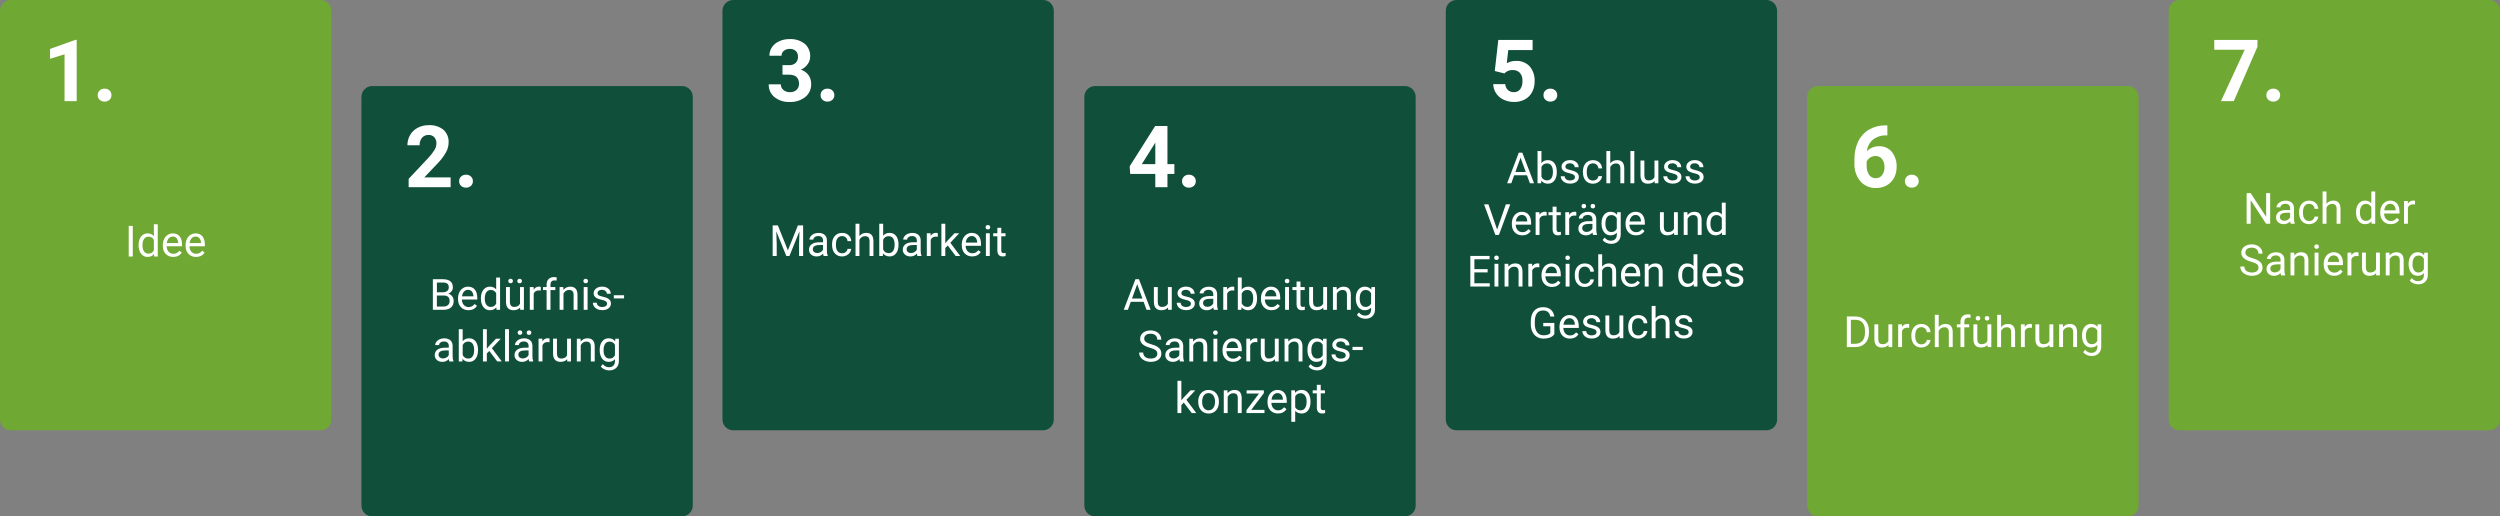 <?xml version="1.0" encoding="utf-8"?>
<!-- Generator: Adobe Illustrator 25.0.1, SVG Export Plug-In . SVG Version: 6.00 Build 0)  -->
<svg version="1.1" xmlns="http://www.w3.org/2000/svg" xmlns:xlink="http://www.w3.org/1999/xlink" x="0px" y="0px"
	 viewBox="0 0 1162 240" style="enable-background:new 0 0 1162 240;" xml:space="preserve">
<rect x="0" y="0" width="1162" height="240" fill="#808080" stroke="none"/>
<style type="text/css">
	.st0{display:none;}
	.st1{display:inline;fill:#EDEEEE;}
	.st2{enable-background:new    ;}
	.st3{fill:#363636;}
	.st4{fill:#70A834;}
	.st5{fill:#104F3A;}
	.st6{fill:#FFFFFF;}
</style>
<g id="Hintergrund" class="st0">
	<rect x="-138.75" y="-171.5" class="st1" width="1440" height="460"/>
</g>
<g id="Layer_1">
	<path id="Rechteck_149_3_" class="st4" d="M5,0h144c2.76,0,5,2.24,5,5v190c0,2.76-2.24,5-5,5H5c-2.76,0-5-2.24-5-5V5
		C0,2.24,2.24,0,5,0z"/>
	<path id="_2017_3_" class="st6" d="M35.65,47H30V25.24l-6.74,2.09v-4.59l11.78-4.22h0.6L35.65,47z M45.41,44.23
		c-0.03-0.83,0.3-1.62,0.91-2.19c0.62-0.57,1.44-0.87,2.28-0.84c0.85-0.03,1.67,0.27,2.29,0.84c0.61,0.56,0.94,1.36,0.91,2.19
		c0.03,0.82-0.3,1.6-0.9,2.16c-0.63,0.56-1.45,0.86-2.3,0.83c-0.84,0.03-1.66-0.27-2.28-0.83C45.71,45.83,45.38,45.04,45.41,44.23z"
		/>
	<path id="Rechteck_149-2_3_" class="st4" d="M845,40h144c2.76,0,5,2.24,5,5v190c0,2.76-2.24,5-5,5H845c-2.76,0-5-2.24-5-5V45
		C840,42.24,842.24,40,845,40z"/>
	<path id="_2017-2_3_" class="st6" d="M877.25,58.27v4.65h-0.55c-2.22-0.07-4.4,0.63-6.16,1.99c-1.59,1.36-2.6,3.29-2.8,5.37
		c1.5-1.53,3.58-2.37,5.72-2.3c2.27-0.09,4.46,0.89,5.9,2.66c1.53,2,2.31,4.48,2.19,6.99c0.03,1.75-0.39,3.47-1.2,5.02
		c-0.77,1.47-1.95,2.69-3.4,3.5c-1.52,0.85-3.24,1.27-4.98,1.24c-2.77,0.1-5.43-1.05-7.26-3.12c-1.93-2.34-2.92-5.31-2.76-8.34
		v-2.03c-0.06-2.82,0.54-5.62,1.75-8.17c1.09-2.29,2.84-4.2,5.02-5.49c2.31-1.33,4.93-2.01,7.59-1.96H877.25z M871.74,72.51
		c-0.88-0.01-1.74,0.24-2.48,0.71c-0.72,0.45-1.29,1.11-1.64,1.89v1.72c-0.09,1.55,0.3,3.1,1.11,4.42c0.7,1.04,1.88,1.64,3.12,1.59
		c1.16,0.03,2.25-0.51,2.94-1.44c0.79-1.08,1.18-2.39,1.12-3.72c0.06-1.34-0.34-2.67-1.13-3.75
		C874.06,72.99,872.92,72.46,871.74,72.51z M885.41,84.23c-0.03-0.83,0.3-1.62,0.91-2.19c0.62-0.57,1.44-0.87,2.28-0.84
		c0.85-0.03,1.67,0.27,2.29,0.84c0.61,0.56,0.94,1.36,0.91,2.19c0.03,0.82-0.3,1.6-0.9,2.16c-0.63,0.56-1.45,0.86-2.3,0.83
		c-0.84,0.03-1.66-0.27-2.28-0.83C885.71,85.83,885.38,85.04,885.41,84.23z"/>
	<path id="Rechteck_149-3_3_" class="st4" d="M1013,0h144c2.76,0,5,2.24,5,5v190c0,2.76-2.24,5-5,5h-144c-2.76,0-5-2.24-5-5V5
		C1008,2.24,1010.24,0,1013,0z"/>
	<path id="_2017-3_3_" class="st6" d="M1049.27,21.73l-11,25.27h-5.96l11.02-23.87h-14.14v-4.57h20.08V21.73z M1053.41,44.23
		c-0.03-0.83,0.3-1.62,0.91-2.19c0.62-0.57,1.44-0.87,2.28-0.84c0.85-0.03,1.67,0.27,2.3,0.84c0.61,0.56,0.94,1.36,0.91,2.19
		c0.03,0.82-0.3,1.6-0.9,2.16c-0.63,0.56-1.45,0.86-2.3,0.83c-0.84,0.03-1.66-0.27-2.29-0.83
		C1053.71,45.83,1053.38,45.04,1053.41,44.23L1053.41,44.23z"/>
	<path id="Rechteck_149-4_3_" class="st5" d="M173,40h144c2.76,0,5,2.24,5,5v190c0,2.76-2.24,5-5,5H173c-2.76,0-5-2.24-5-5V45
		C168,42.24,170.24,40,173,40z"/>
	<path id="_2017-4_3_" class="st6" d="M209.43,87h-19.49v-3.87l9.2-9.8c1.05-1.11,1.99-2.32,2.8-3.61c0.56-0.88,0.87-1.89,0.91-2.93
		c0.06-1.08-0.28-2.14-0.96-2.98c-0.7-0.75-1.71-1.15-2.73-1.08c-1.16-0.05-2.27,0.43-3.02,1.32c-0.77,0.99-1.16,2.22-1.1,3.47
		h-5.67c-0.02-1.66,0.41-3.3,1.24-4.75c0.83-1.43,2.04-2.6,3.51-3.37c1.58-0.83,3.35-1.25,5.14-1.22c2.46-0.15,4.88,0.6,6.83,2.11
		c1.67,1.52,2.56,3.71,2.43,5.96c-0.02,1.5-0.4,2.97-1.09,4.3c-1.02,1.86-2.28,3.57-3.75,5.1l-6.46,6.81h12.23V87z M213.41,84.23
		c-0.03-0.83,0.3-1.62,0.91-2.19c0.62-0.57,1.44-0.87,2.28-0.84c0.85-0.03,1.67,0.27,2.29,0.84c0.61,0.56,0.94,1.36,0.91,2.19
		c0.03,0.82-0.3,1.6-0.9,2.16c-0.63,0.56-1.45,0.86-2.3,0.83c-0.84,0.03-1.66-0.27-2.29-0.83
		C213.71,85.83,213.38,85.04,213.41,84.23z"/>
	<path id="Rechteck_149-5_3_" class="st5" d="M340.8,0h144c2.76,0,5,2.24,5,5v190c0,2.76-2.24,5-5,5h-144c-2.76,0-5-2.24-5-5V5
		C335.8,2.24,338.04,0,340.8,0z"/>
	<path id="_2017-5_3_" class="st6" d="M363.68,30.28h3.01c1.16,0.1,2.32-0.29,3.18-1.07c0.71-0.77,1.08-1.8,1.03-2.85
		c0.06-1-0.31-1.97-1.02-2.68c-0.78-0.67-1.79-1.02-2.82-0.96c-0.98-0.03-1.94,0.28-2.71,0.89c-0.71,0.55-1.12,1.41-1.09,2.31h-5.64
		c-0.02-1.42,0.4-2.82,1.2-3.99c0.84-1.21,2.01-2.17,3.36-2.76c1.49-0.68,3.12-1.02,4.76-1c2.54-0.15,5.05,0.62,7.07,2.16
		c1.73,1.48,2.67,3.68,2.56,5.95c0,1.3-0.42,2.56-1.19,3.59c-0.8,1.1-1.88,1.97-3.12,2.52c1.44,0.45,2.7,1.36,3.58,2.58
		c0.81,1.2,1.22,2.62,1.19,4.07c0.08,2.35-0.94,4.59-2.76,6.07c-2.09,1.61-4.68,2.42-7.32,2.29c-2.51,0.11-4.98-0.69-6.96-2.25
		c-1.78-1.45-2.78-3.64-2.7-5.94h5.64c-0.02,1.01,0.42,1.98,1.21,2.62c0.83,0.69,1.88,1.05,2.95,1.02c1.15,0.07,2.28-0.31,3.15-1.06
		c0.77-0.73,1.19-1.76,1.14-2.82c0-2.84-1.56-4.26-4.69-4.26h-2.99V30.28z M381.41,44.23c-0.03-0.83,0.3-1.62,0.91-2.19
		c0.62-0.57,1.44-0.87,2.27-0.84c0.85-0.03,1.67,0.27,2.3,0.84c0.61,0.56,0.94,1.36,0.91,2.19c0.03,0.82-0.3,1.6-0.9,2.16
		c-0.63,0.56-1.45,0.86-2.3,0.83c-0.84,0.03-1.66-0.27-2.29-0.83C381.71,45.83,381.38,45.04,381.41,44.23z"/>
	<path id="Rechteck_149-6_3_" class="st5" d="M509,40h144c2.76,0,5,2.24,5,5v190c0,2.76-2.24,5-5,5H509c-2.76,0-5-2.24-5-5V45
		C504,42.24,506.24,40,509,40z"/>
	<path id="_2017-6_3_" class="st6" d="M542.63,76.3h3.22v4.55h-3.22V87h-5.65v-6.15h-11.66l-0.25-3.55l11.86-18.73h5.7L542.63,76.3z
		 M530.7,76.3h6.29V66.26l-0.37,0.64L530.7,76.3z M549.41,84.23c-0.03-0.83,0.3-1.62,0.91-2.19c0.62-0.57,1.44-0.87,2.28-0.84
		c0.85-0.03,1.67,0.27,2.29,0.84c0.61,0.56,0.94,1.36,0.91,2.19c0.03,0.82-0.3,1.6-0.9,2.16c-0.63,0.56-1.45,0.86-2.3,0.83
		c-0.84,0.03-1.66-0.27-2.28-0.83C549.71,85.83,549.38,85.04,549.41,84.23z"/>
	<path id="Rechteck_149-7_3_" class="st5" d="M677,0h144c2.76,0,5,2.24,5,5v190c0,2.76-2.24,5-5,5H677c-2.76,0-5-2.24-5-5V5
		C672,2.24,674.24,0,677,0z"/>
	<path id="_2017-7_3_" class="st6" d="M694.77,33.01l1.64-14.45h15.94v4.71h-11.31l-0.7,6.11c1.31-0.71,2.78-1.08,4.28-1.07
		c2.39-0.13,4.71,0.79,6.37,2.52c1.64,1.97,2.46,4.49,2.3,7.05c0.03,1.72-0.37,3.41-1.16,4.93c-0.75,1.43-1.91,2.6-3.33,3.38
		c-1.58,0.83-3.34,1.25-5.12,1.2c-1.65,0.01-3.29-0.34-4.78-1.04c-1.41-0.64-2.61-1.66-3.49-2.94c-0.86-1.28-1.33-2.78-1.36-4.32
		h5.59c0.05,1.04,0.49,2.03,1.24,2.76c0.76,0.68,1.76,1.03,2.78,0.99c1.15,0.06,2.26-0.46,2.95-1.38c0.76-1.15,1.12-2.52,1.03-3.9
		c0.09-1.34-0.33-2.67-1.19-3.71c-0.89-0.9-2.12-1.37-3.38-1.29c-1.18-0.05-2.34,0.32-3.26,1.06l-0.55,0.51L694.77,33.01z
		 M717.41,44.23c-0.03-0.83,0.3-1.62,0.91-2.19c0.62-0.57,1.44-0.87,2.28-0.84c0.85-0.03,1.67,0.27,2.29,0.84
		c0.61,0.56,0.94,1.36,0.91,2.19c0.03,0.82-0.3,1.6-0.9,2.16c-0.63,0.56-1.45,0.86-2.3,0.83c-0.84,0.03-1.66-0.27-2.28-0.83
		C717.71,45.83,717.38,45.04,717.41,44.23z"/>
	<g class="st2">
		<path class="st6" d="M201.19,144v-14.22h4.65c1.54,0,2.7,0.32,3.48,0.96c0.78,0.64,1.17,1.58,1.17,2.83
			c0,0.66-0.19,1.25-0.57,1.76c-0.38,0.51-0.89,0.91-1.54,1.19c0.77,0.21,1.38,0.62,1.82,1.23c0.45,0.6,0.67,1.32,0.67,2.15
			c0,1.28-0.41,2.28-1.24,3.01c-0.83,0.73-2,1.09-3.51,1.09H201.19z M203.06,135.85h2.83c0.82,0,1.48-0.21,1.97-0.62
			c0.49-0.41,0.74-0.97,0.74-1.67c0-0.78-0.23-1.35-0.68-1.71c-0.46-0.36-1.15-0.53-2.08-0.53h-2.77V135.85z M203.06,137.35v5.12
			h3.1c0.87,0,1.56-0.23,2.07-0.68c0.5-0.45,0.76-1.08,0.76-1.87c0-1.71-0.93-2.57-2.79-2.57H203.06z"/>
		<path class="st6" d="M217.74,144.19c-1.43,0-2.6-0.47-3.5-1.41s-1.35-2.2-1.35-3.77v-0.33c0-1.05,0.2-1.98,0.6-2.81
			s0.96-1.47,1.68-1.93c0.72-0.47,1.5-0.7,2.34-0.7c1.37,0,2.44,0.45,3.2,1.36s1.14,2.2,1.14,3.89v0.75h-7.16
			c0.03,1.04,0.33,1.88,0.91,2.52c0.58,0.64,1.32,0.96,2.22,0.96c0.64,0,1.18-0.13,1.62-0.39c0.44-0.26,0.83-0.61,1.16-1.04
			l1.1,0.86C220.84,143.51,219.51,144.19,217.74,144.19z M217.51,134.72c-0.73,0-1.34,0.27-1.84,0.8c-0.49,0.53-0.8,1.27-0.92,2.23
			h5.29v-0.14c-0.05-0.92-0.3-1.63-0.74-2.13C218.87,134.97,218.27,134.72,217.51,134.72z"/>
		<path class="st6" d="M223.51,138.63c0-1.62,0.38-2.92,1.15-3.91c0.77-0.99,1.77-1.48,3.02-1.48c1.24,0,2.22,0.42,2.94,1.27V129
			h1.81v15h-1.66l-0.09-1.13c-0.72,0.89-1.73,1.33-3.02,1.33c-1.22,0-2.22-0.5-2.99-1.5s-1.16-2.31-1.16-3.93V138.63z
			 M225.32,138.83c0,1.2,0.25,2.14,0.74,2.81c0.5,0.68,1.18,1.02,2.05,1.02c1.15,0,1.98-0.51,2.51-1.54v-4.85
			c-0.54-1-1.37-1.49-2.49-1.49c-0.88,0-1.58,0.34-2.07,1.03C225.57,136.48,225.32,137.49,225.32,138.83z"/>
		<path class="st6" d="M241.75,142.95c-0.7,0.83-1.73,1.24-3.1,1.24c-1.13,0-1.98-0.33-2.57-0.98c-0.59-0.65-0.89-1.62-0.89-2.91
			v-6.88H237v6.83c0,1.6,0.65,2.4,1.95,2.4c1.38,0,2.3-0.51,2.75-1.54v-7.69h1.81V144h-1.72L241.75,142.95z M236.25,130.61
			c0-0.29,0.09-0.54,0.27-0.74c0.18-0.2,0.44-0.3,0.8-0.3s0.62,0.1,0.8,0.3c0.18,0.2,0.27,0.45,0.27,0.74
			c0,0.29-0.09,0.54-0.27,0.74c-0.18,0.2-0.45,0.29-0.8,0.29s-0.62-0.1-0.8-0.29C236.34,131.15,236.25,130.9,236.25,130.61z
			 M240.45,130.63c0-0.29,0.09-0.54,0.27-0.75c0.18-0.2,0.44-0.3,0.8-0.3s0.62,0.1,0.8,0.3c0.18,0.2,0.27,0.45,0.27,0.75
			c0,0.29-0.09,0.54-0.27,0.74c-0.18,0.2-0.45,0.29-0.8,0.29s-0.62-0.1-0.8-0.29C240.54,131.17,240.45,130.92,240.45,130.63z"/>
		<path class="st6" d="M251.36,135.05c-0.27-0.05-0.57-0.07-0.89-0.07c-1.18,0-1.99,0.5-2.41,1.51v7.5h-1.81v-10.57h1.76l0.03,1.22
			c0.59-0.94,1.43-1.42,2.52-1.42c0.35,0,0.62,0.05,0.8,0.14V135.05z"/>
		<path class="st6" d="M254.06,144v-9.17h-1.67v-1.4h1.67v-1.08c0-1.13,0.3-2.01,0.91-2.63s1.46-0.93,2.57-0.93
			c0.42,0,0.83,0.05,1.24,0.17l-0.1,1.46c-0.31-0.06-0.63-0.09-0.98-0.09c-0.59,0-1.04,0.17-1.36,0.51
			c-0.32,0.34-0.48,0.83-0.48,1.47v1.12h2.26v1.4h-2.26V144H254.06z"/>
		<path class="st6" d="M261.82,133.43l0.06,1.33c0.81-1.02,1.86-1.52,3.16-1.52c2.23,0,3.36,1.26,3.38,3.78V144h-1.81v-6.99
			c-0.01-0.76-0.18-1.33-0.52-1.69s-0.87-0.55-1.6-0.55c-0.59,0-1.1,0.16-1.54,0.47c-0.44,0.31-0.79,0.72-1.04,1.23V144h-1.81
			v-10.57H261.82z"/>
		<path class="st6" d="M271.16,130.63c0-0.29,0.09-0.54,0.27-0.74c0.18-0.2,0.44-0.3,0.8-0.3s0.62,0.1,0.8,0.3
			c0.18,0.2,0.27,0.45,0.27,0.74s-0.09,0.54-0.27,0.73c-0.18,0.2-0.45,0.29-0.8,0.29s-0.62-0.1-0.8-0.29
			C271.25,131.17,271.16,130.92,271.16,130.63z M273.11,144h-1.81v-10.57h1.81V144z"/>
		<path class="st6" d="M282.15,141.2c0-0.49-0.18-0.87-0.55-1.14c-0.37-0.27-1.01-0.5-1.92-0.7c-0.91-0.2-1.64-0.43-2.18-0.7
			s-0.93-0.6-1.19-0.98c-0.26-0.38-0.39-0.83-0.39-1.35c0-0.87,0.37-1.6,1.1-2.2s1.67-0.9,2.81-0.9c1.2,0,2.17,0.31,2.92,0.93
			c0.75,0.62,1.12,1.41,1.12,2.37h-1.82c0-0.5-0.21-0.92-0.63-1.28s-0.95-0.54-1.59-0.54c-0.66,0-1.17,0.14-1.54,0.43
			s-0.56,0.66-0.56,1.12c0,0.44,0.17,0.76,0.52,0.99c0.35,0.22,0.97,0.43,1.87,0.63c0.9,0.2,1.63,0.44,2.19,0.72
			c0.56,0.28,0.98,0.62,1.25,1.01c0.27,0.39,0.41,0.87,0.41,1.44c0,0.94-0.38,1.7-1.13,2.27c-0.75,0.57-1.73,0.85-2.94,0.85
			c-0.85,0-1.59-0.15-2.25-0.45c-0.65-0.3-1.16-0.72-1.53-1.25c-0.37-0.54-0.55-1.12-0.55-1.74h1.81c0.03,0.61,0.28,1.09,0.73,1.44
			c0.45,0.35,1.05,0.53,1.79,0.53c0.68,0,1.23-0.14,1.65-0.42C281.95,142.03,282.15,141.66,282.15,141.2z"/>
		<path class="st6" d="M290.07,138.7h-4.77v-1.47h4.77V138.7z"/>
		<path class="st6" d="M208.88,168c-0.1-0.21-0.19-0.58-0.25-1.11c-0.84,0.87-1.84,1.31-3.01,1.31c-1.04,0-1.9-0.29-2.56-0.88
			c-0.67-0.59-1-1.34-1-2.24c0-1.1,0.42-1.96,1.25-2.56c0.84-0.61,2.01-0.91,3.53-0.91h1.76v-0.83c0-0.63-0.19-1.13-0.57-1.51
			c-0.38-0.37-0.93-0.56-1.67-0.56c-0.64,0-1.18,0.16-1.62,0.49c-0.44,0.33-0.65,0.72-0.65,1.18h-1.82c0-0.53,0.19-1.04,0.56-1.53
			c0.38-0.49,0.88-0.88,1.52-1.17c0.64-0.29,1.35-0.43,2.11-0.43c1.22,0,2.17,0.3,2.86,0.91c0.69,0.61,1.05,1.45,1.07,2.51v4.86
			c0,0.97,0.12,1.74,0.37,2.31V168H208.88z M205.88,166.62c0.57,0,1.1-0.15,1.61-0.44s0.88-0.67,1.1-1.14v-2.17h-1.42
			c-2.21,0-3.32,0.65-3.32,1.94c0,0.57,0.19,1.01,0.57,1.33C204.81,166.46,205.29,166.62,205.88,166.62z"/>
		<path class="st6" d="M222.18,162.83c0,1.61-0.37,2.91-1.11,3.89s-1.74,1.47-2.99,1.47c-1.33,0-2.37-0.47-3.1-1.42L214.9,168h-1.66
			v-15h1.81v5.6c0.73-0.91,1.74-1.36,3.02-1.36c1.28,0,2.29,0.49,3.02,1.46s1.1,2.3,1.1,3.98V162.83z M220.38,162.63
			c0-1.23-0.24-2.18-0.71-2.85c-0.47-0.67-1.16-1.01-2.05-1.01c-1.19,0-2.05,0.55-2.57,1.66V165c0.55,1.11,1.42,1.66,2.59,1.66
			c0.87,0,1.54-0.33,2.02-1.01C220.14,164.98,220.38,163.98,220.38,162.63z"/>
		<path class="st6" d="M227.41,163.11l-1.13,1.18V168h-1.81v-15h1.81v9.07l0.97-1.16l3.29-3.48h2.2l-4.11,4.41l4.59,6.15h-2.12
			L227.41,163.11z"/>
		<path class="st6" d="M236.56,168h-1.81v-15h1.81V168z"/>
		<path class="st6" d="M245.97,168c-0.1-0.21-0.19-0.58-0.25-1.11c-0.84,0.87-1.84,1.31-3.01,1.31c-1.04,0-1.9-0.29-2.56-0.88
			c-0.67-0.59-1-1.34-1-2.24c0-1.1,0.42-1.96,1.25-2.56c0.84-0.61,2.01-0.91,3.53-0.91h1.76v-0.83c0-0.63-0.19-1.13-0.57-1.51
			c-0.38-0.37-0.93-0.56-1.67-0.56c-0.64,0-1.18,0.16-1.62,0.49c-0.44,0.33-0.65,0.72-0.65,1.18h-1.82c0-0.53,0.19-1.04,0.56-1.53
			c0.38-0.49,0.88-0.88,1.52-1.17c0.64-0.29,1.35-0.43,2.11-0.43c1.22,0,2.17,0.3,2.86,0.91c0.69,0.61,1.05,1.45,1.07,2.51v4.86
			c0,0.97,0.12,1.74,0.37,2.31V168H245.97z M240.61,154.61c0-0.29,0.09-0.54,0.27-0.74c0.18-0.2,0.44-0.3,0.8-0.3s0.62,0.1,0.8,0.3
			c0.18,0.2,0.27,0.45,0.27,0.74c0,0.29-0.09,0.54-0.27,0.74c-0.18,0.2-0.45,0.29-0.8,0.29s-0.62-0.1-0.8-0.29
			C240.7,155.15,240.61,154.9,240.61,154.61z M242.97,166.62c0.57,0,1.1-0.15,1.61-0.44s0.88-0.67,1.1-1.14v-2.17h-1.42
			c-2.21,0-3.32,0.65-3.32,1.94c0,0.57,0.19,1.01,0.57,1.33C241.9,166.46,242.38,166.62,242.97,166.62z M244.81,154.63
			c0-0.29,0.09-0.54,0.27-0.75c0.18-0.2,0.44-0.3,0.8-0.3s0.62,0.1,0.8,0.3c0.18,0.2,0.27,0.45,0.27,0.75
			c0,0.29-0.09,0.54-0.27,0.74c-0.18,0.2-0.45,0.29-0.8,0.29s-0.62-0.1-0.8-0.29C244.9,155.17,244.81,154.92,244.81,154.63z"/>
		<path class="st6" d="M255.43,159.05c-0.27-0.05-0.57-0.07-0.89-0.07c-1.18,0-1.99,0.5-2.41,1.51v7.5h-1.81v-10.57h1.76l0.03,1.22
			c0.59-0.94,1.43-1.42,2.52-1.42c0.35,0,0.62,0.05,0.8,0.14V159.05z"/>
		<path class="st6" d="M263.62,166.95c-0.7,0.83-1.73,1.24-3.1,1.24c-1.13,0-1.98-0.33-2.57-0.98c-0.59-0.65-0.89-1.62-0.89-2.91
			v-6.88h1.81v6.83c0,1.6,0.65,2.4,1.95,2.4c1.38,0,2.3-0.51,2.75-1.54v-7.69h1.81V168h-1.72L263.62,166.95z"/>
		<path class="st6" d="M269.83,157.43l0.06,1.33c0.81-1.02,1.86-1.52,3.16-1.52c2.23,0,3.36,1.26,3.38,3.78V168h-1.81v-6.99
			c-0.01-0.76-0.18-1.33-0.52-1.69s-0.87-0.55-1.6-0.55c-0.59,0-1.1,0.16-1.54,0.47c-0.44,0.31-0.79,0.72-1.04,1.23V168h-1.81
			v-10.57H269.83z"/>
		<path class="st6" d="M278.73,162.63c0-1.65,0.38-2.96,1.14-3.93s1.77-1.46,3.03-1.46c1.29,0,2.29,0.46,3.02,1.37l0.09-1.17h1.65
			v10.31c0,1.37-0.41,2.44-1.22,3.23s-1.9,1.18-3.27,1.18c-0.76,0-1.51-0.16-2.24-0.49c-0.73-0.33-1.29-0.77-1.67-1.34l0.94-1.08
			c0.78,0.96,1.72,1.44,2.84,1.44c0.88,0,1.56-0.25,2.06-0.74c0.49-0.5,0.74-1.19,0.74-2.09v-0.91c-0.72,0.83-1.71,1.25-2.96,1.25
			c-1.24,0-2.24-0.5-3-1.49C279.11,165.7,278.73,164.35,278.73,162.63z M280.54,162.83c0,1.19,0.24,2.13,0.73,2.81
			s1.17,1.02,2.05,1.02c1.14,0,1.98-0.52,2.51-1.55v-4.82c-0.55-1.01-1.38-1.51-2.49-1.51c-0.88,0-1.57,0.34-2.06,1.03
			C280.79,160.48,280.54,161.49,280.54,162.83z"/>
	</g>
	<g class="st2">
		<path class="st6" d="M531.55,140.28h-5.96l-1.34,3.72h-1.93l5.43-14.22h1.64l5.44,14.22h-1.92L531.55,140.28z M526.16,138.75h4.83
			l-2.42-6.65L526.16,138.75z"/>
		<path class="st6" d="M542.88,142.95c-0.7,0.83-1.74,1.24-3.1,1.24c-1.13,0-1.98-0.33-2.57-0.98c-0.59-0.65-0.89-1.62-0.89-2.91
			v-6.88h1.81v6.83c0,1.6,0.65,2.4,1.95,2.4c1.38,0,2.3-0.51,2.75-1.54v-7.69h1.81V144h-1.72L542.88,142.95z"/>
		<path class="st6" d="M553.53,141.2c0-0.49-0.18-0.87-0.55-1.14c-0.37-0.27-1.01-0.5-1.92-0.7c-0.92-0.2-1.64-0.43-2.18-0.7
			s-0.93-0.6-1.19-0.98c-0.26-0.38-0.39-0.83-0.39-1.35c0-0.87,0.37-1.6,1.1-2.2s1.67-0.9,2.81-0.9c1.2,0,2.17,0.31,2.92,0.93
			c0.75,0.62,1.12,1.41,1.12,2.37h-1.82c0-0.5-0.21-0.92-0.63-1.28s-0.95-0.54-1.59-0.54c-0.66,0-1.17,0.14-1.54,0.43
			s-0.56,0.66-0.56,1.12c0,0.44,0.17,0.76,0.52,0.99c0.34,0.22,0.97,0.43,1.87,0.63c0.9,0.2,1.63,0.44,2.19,0.72
			c0.56,0.28,0.97,0.62,1.25,1.01c0.27,0.39,0.41,0.87,0.41,1.44c0,0.94-0.38,1.7-1.13,2.27c-0.76,0.57-1.74,0.85-2.94,0.85
			c-0.85,0-1.6-0.15-2.25-0.45c-0.65-0.3-1.16-0.72-1.53-1.25c-0.37-0.54-0.55-1.12-0.55-1.74h1.81c0.03,0.61,0.27,1.09,0.73,1.44
			c0.45,0.35,1.05,0.53,1.79,0.53c0.68,0,1.23-0.14,1.65-0.42C553.32,142.03,553.53,141.66,553.53,141.2z"/>
		<path class="st6" d="M564.21,144c-0.1-0.21-0.19-0.58-0.25-1.11c-0.84,0.87-1.84,1.31-3.01,1.31c-1.04,0-1.9-0.29-2.56-0.88
			c-0.67-0.59-1-1.34-1-2.24c0-1.1,0.42-1.96,1.25-2.56c0.84-0.61,2.01-0.91,3.53-0.91h1.76v-0.83c0-0.63-0.19-1.13-0.57-1.51
			c-0.38-0.37-0.93-0.56-1.67-0.56c-0.64,0-1.19,0.16-1.62,0.49c-0.44,0.33-0.65,0.72-0.65,1.18h-1.82c0-0.53,0.19-1.04,0.56-1.53
			c0.37-0.49,0.88-0.88,1.52-1.17c0.64-0.29,1.35-0.43,2.11-0.43c1.22,0,2.17,0.3,2.86,0.91c0.69,0.61,1.05,1.45,1.07,2.51v4.86
			c0,0.97,0.12,1.74,0.37,2.31V144H564.21z M561.22,142.62c0.57,0,1.1-0.15,1.61-0.44s0.88-0.67,1.1-1.14v-2.17h-1.42
			c-2.21,0-3.32,0.65-3.32,1.94c0,0.57,0.19,1.01,0.57,1.33C560.14,142.46,560.62,142.62,561.22,142.62z"/>
		<path class="st6" d="M573.68,135.05c-0.27-0.05-0.57-0.07-0.89-0.07c-1.19,0-1.99,0.5-2.41,1.51v7.5h-1.81v-10.57h1.76l0.03,1.22
			c0.59-0.94,1.43-1.42,2.52-1.42c0.35,0,0.62,0.05,0.8,0.14V135.05z"/>
		<path class="st6" d="M584.28,138.83c0,1.61-0.37,2.91-1.11,3.89s-1.74,1.47-2.99,1.47c-1.33,0-2.37-0.47-3.1-1.42L577,144h-1.66
			v-15h1.81v5.6c0.73-0.91,1.73-1.36,3.02-1.36c1.28,0,2.29,0.49,3.02,1.46s1.1,2.3,1.1,3.98V138.83z M582.48,138.63
			c0-1.23-0.24-2.18-0.71-2.85c-0.48-0.67-1.16-1.01-2.05-1.01c-1.19,0-2.05,0.55-2.57,1.66V141c0.55,1.11,1.42,1.66,2.59,1.66
			c0.87,0,1.54-0.33,2.02-1.01C582.23,140.98,582.48,139.98,582.48,138.63z"/>
		<path class="st6" d="M590.94,144.19c-1.43,0-2.6-0.47-3.5-1.41s-1.35-2.2-1.35-3.77v-0.33c0-1.05,0.2-1.98,0.6-2.81
			s0.96-1.47,1.68-1.93c0.72-0.47,1.5-0.7,2.34-0.7c1.37,0,2.44,0.45,3.2,1.36s1.14,2.2,1.14,3.89v0.75h-7.16
			c0.03,1.04,0.33,1.88,0.91,2.52c0.58,0.64,1.32,0.96,2.22,0.96c0.64,0,1.18-0.13,1.62-0.39c0.44-0.26,0.83-0.61,1.16-1.04
			l1.1,0.86C594.04,143.51,592.71,144.19,590.94,144.19z M590.72,134.72c-0.73,0-1.34,0.27-1.84,0.8c-0.5,0.53-0.8,1.27-0.92,2.23
			h5.29v-0.14c-0.05-0.92-0.3-1.63-0.74-2.13C592.07,134.97,591.47,134.72,590.72,134.72z"/>
		<path class="st6" d="M597.16,130.63c0-0.29,0.09-0.54,0.27-0.74c0.18-0.2,0.44-0.3,0.8-0.3s0.62,0.1,0.8,0.3
			c0.18,0.2,0.27,0.45,0.27,0.74s-0.09,0.54-0.27,0.73c-0.18,0.2-0.45,0.29-0.8,0.29s-0.62-0.1-0.8-0.29
			C597.25,131.17,597.16,130.92,597.16,130.63z M599.12,144h-1.81v-10.57h1.81V144z"/>
		<path class="st6" d="M604.46,130.87v2.56h1.97v1.4h-1.97v6.56c0,0.42,0.09,0.74,0.26,0.95s0.47,0.32,0.9,0.32
			c0.21,0,0.49-0.04,0.86-0.12V144c-0.48,0.13-0.94,0.19-1.39,0.19c-0.81,0-1.42-0.24-1.83-0.73s-0.62-1.18-0.62-2.08v-6.55h-1.92
			v-1.4h1.92v-2.56H604.46z"/>
		<path class="st6" d="M615.06,142.95c-0.7,0.83-1.74,1.24-3.1,1.24c-1.13,0-1.98-0.33-2.57-0.98c-0.59-0.65-0.89-1.62-0.89-2.91
			v-6.88h1.81v6.83c0,1.6,0.65,2.4,1.95,2.4c1.38,0,2.3-0.51,2.75-1.54v-7.69h1.81V144h-1.72L615.06,142.95z"/>
		<path class="st6" d="M621.27,133.43l0.06,1.33c0.81-1.02,1.86-1.52,3.16-1.52c2.23,0,3.36,1.26,3.38,3.78V144h-1.81v-6.99
			c-0.01-0.76-0.18-1.33-0.52-1.69s-0.87-0.55-1.6-0.55c-0.59,0-1.1,0.16-1.54,0.47c-0.44,0.31-0.79,0.72-1.04,1.23V144h-1.81
			v-10.57H621.27z"/>
		<path class="st6" d="M630.17,138.63c0-1.65,0.38-2.96,1.14-3.93s1.77-1.46,3.03-1.46c1.29,0,2.29,0.46,3.02,1.37l0.09-1.17h1.65
			v10.31c0,1.37-0.41,2.44-1.22,3.23s-1.9,1.18-3.27,1.18c-0.76,0-1.51-0.16-2.24-0.49c-0.73-0.33-1.29-0.77-1.67-1.34l0.94-1.08
			c0.77,0.96,1.72,1.44,2.84,1.44c0.88,0,1.56-0.25,2.06-0.74c0.49-0.5,0.74-1.19,0.74-2.09v-0.91c-0.72,0.83-1.71,1.25-2.96,1.25
			c-1.24,0-2.24-0.5-3-1.49C630.55,141.7,630.17,140.35,630.17,138.63z M631.99,138.83c0,1.19,0.24,2.13,0.73,2.81
			s1.17,1.02,2.05,1.02c1.14,0,1.98-0.52,2.51-1.55v-4.82c-0.55-1.01-1.38-1.51-2.49-1.51c-0.88,0-1.57,0.34-2.06,1.03
			C632.23,136.48,631.99,137.49,631.99,138.83z"/>
		<path class="st6" d="M534.54,161.66c-1.61-0.46-2.78-1.03-3.51-1.7s-1.1-1.51-1.1-2.5c0-1.12,0.45-2.05,1.34-2.78
			c0.89-0.73,2.06-1.1,3.49-1.1c0.98,0,1.85,0.19,2.61,0.57c0.76,0.38,1.36,0.9,1.78,1.56s0.63,1.39,0.63,2.18h-1.88
			c0-0.86-0.27-1.54-0.82-2.03s-1.32-0.74-2.31-0.74c-0.92,0-1.65,0.2-2.16,0.61c-0.52,0.41-0.78,0.97-0.78,1.7
			c0,0.58,0.25,1.07,0.74,1.47c0.49,0.4,1.33,0.77,2.51,1.1s2.11,0.7,2.77,1.1c0.67,0.4,1.16,0.87,1.48,1.4s0.48,1.16,0.48,1.88
			c0,1.15-0.45,2.08-1.35,2.77s-2.1,1.04-3.6,1.04c-0.98,0-1.89-0.19-2.73-0.56c-0.85-0.37-1.5-0.89-1.96-1.54s-0.69-1.39-0.69-2.22
			h1.88c0,0.86,0.32,1.54,0.95,2.04s1.48,0.75,2.54,0.75c0.99,0,1.75-0.2,2.28-0.61s0.79-0.95,0.79-1.65s-0.24-1.24-0.73-1.62
			S535.82,162.03,534.54,161.66z"/>
		<path class="st6" d="M548.45,168c-0.1-0.21-0.19-0.58-0.25-1.11c-0.84,0.87-1.84,1.31-3.01,1.31c-1.04,0-1.9-0.29-2.56-0.88
			c-0.67-0.59-1-1.34-1-2.24c0-1.1,0.42-1.96,1.25-2.56c0.84-0.61,2.01-0.91,3.53-0.91h1.76v-0.83c0-0.63-0.19-1.13-0.57-1.51
			c-0.38-0.37-0.93-0.56-1.67-0.56c-0.64,0-1.19,0.16-1.62,0.49c-0.44,0.33-0.65,0.72-0.65,1.18h-1.82c0-0.53,0.19-1.04,0.56-1.53
			c0.37-0.49,0.88-0.88,1.52-1.17c0.64-0.29,1.35-0.43,2.11-0.43c1.22,0,2.17,0.3,2.86,0.91c0.69,0.61,1.05,1.45,1.07,2.51v4.86
			c0,0.97,0.12,1.74,0.37,2.31V168H548.45z M545.45,166.62c0.57,0,1.1-0.15,1.61-0.44s0.88-0.67,1.1-1.14v-2.17h-1.42
			c-2.21,0-3.32,0.65-3.32,1.94c0,0.57,0.19,1.01,0.57,1.33C544.38,166.46,544.86,166.62,545.45,166.62z"/>
		<path class="st6" d="M554.52,157.43l0.06,1.33c0.81-1.02,1.86-1.52,3.16-1.52c2.23,0,3.36,1.26,3.38,3.78V168h-1.81v-6.99
			c-0.01-0.76-0.18-1.33-0.52-1.69s-0.87-0.55-1.6-0.55c-0.59,0-1.1,0.16-1.54,0.47c-0.44,0.31-0.79,0.72-1.04,1.23V168h-1.81
			v-10.57H554.52z"/>
		<path class="st6" d="M563.85,154.63c0-0.29,0.09-0.54,0.27-0.74c0.18-0.2,0.44-0.3,0.8-0.3s0.62,0.1,0.8,0.3
			c0.18,0.2,0.27,0.45,0.27,0.74s-0.09,0.54-0.27,0.73c-0.18,0.2-0.45,0.29-0.8,0.29s-0.62-0.1-0.8-0.29
			C563.94,155.17,563.85,154.92,563.85,154.63z M565.81,168H564v-10.57h1.81V168z"/>
		<path class="st6" d="M573.08,168.19c-1.43,0-2.6-0.47-3.5-1.41s-1.35-2.2-1.35-3.77v-0.33c0-1.05,0.2-1.98,0.6-2.81
			s0.96-1.47,1.68-1.93c0.72-0.47,1.5-0.7,2.34-0.7c1.37,0,2.44,0.45,3.2,1.36s1.14,2.2,1.14,3.89v0.75h-7.16
			c0.03,1.04,0.33,1.88,0.91,2.52c0.58,0.64,1.32,0.96,2.22,0.96c0.64,0,1.18-0.13,1.62-0.39c0.44-0.26,0.83-0.61,1.16-1.04
			l1.1,0.86C576.18,167.51,574.85,168.19,573.08,168.19z M572.86,158.72c-0.73,0-1.34,0.27-1.84,0.8c-0.5,0.53-0.8,1.27-0.92,2.23
			h5.29v-0.14c-0.05-0.92-0.3-1.63-0.74-2.13C574.21,158.97,573.61,158.72,572.86,158.72z"/>
		<path class="st6" d="M584.4,159.05c-0.27-0.05-0.57-0.07-0.89-0.07c-1.19,0-1.99,0.5-2.41,1.51v7.5h-1.81v-10.57h1.76l0.03,1.22
			c0.59-0.94,1.43-1.42,2.52-1.42c0.35,0,0.62,0.05,0.8,0.14V159.05z"/>
		<path class="st6" d="M592.58,166.95c-0.7,0.83-1.74,1.24-3.1,1.24c-1.13,0-1.98-0.33-2.57-0.98c-0.59-0.65-0.89-1.62-0.89-2.91
			v-6.88h1.81v6.83c0,1.6,0.65,2.4,1.95,2.4c1.38,0,2.3-0.51,2.75-1.54v-7.69h1.81V168h-1.72L592.58,166.95z"/>
		<path class="st6" d="M598.79,157.43l0.06,1.33c0.81-1.02,1.86-1.52,3.16-1.52c2.23,0,3.36,1.26,3.38,3.78V168h-1.81v-6.99
			c-0.01-0.76-0.18-1.33-0.52-1.69s-0.87-0.55-1.6-0.55c-0.59,0-1.1,0.16-1.54,0.47c-0.44,0.31-0.79,0.72-1.04,1.23V168h-1.81
			v-10.57H598.79z"/>
		<path class="st6" d="M607.69,162.63c0-1.65,0.38-2.96,1.14-3.93s1.77-1.46,3.03-1.46c1.29,0,2.29,0.46,3.02,1.37l0.09-1.17h1.65
			v10.31c0,1.37-0.41,2.44-1.22,3.23s-1.9,1.18-3.27,1.18c-0.76,0-1.51-0.16-2.24-0.49c-0.73-0.33-1.29-0.77-1.67-1.34l0.94-1.08
			c0.77,0.96,1.72,1.44,2.84,1.44c0.88,0,1.56-0.25,2.06-0.74c0.49-0.5,0.74-1.19,0.74-2.09v-0.91c-0.72,0.83-1.71,1.25-2.96,1.25
			c-1.24,0-2.24-0.5-3-1.49C608.07,165.7,607.69,164.35,607.69,162.63z M609.51,162.83c0,1.19,0.24,2.13,0.73,2.81
			s1.17,1.02,2.05,1.02c1.14,0,1.98-0.52,2.51-1.55v-4.82c-0.55-1.01-1.38-1.51-2.49-1.51c-0.88,0-1.57,0.34-2.06,1.03
			C609.75,160.48,609.51,161.49,609.51,162.83z"/>
		<path class="st6" d="M625.49,165.2c0-0.49-0.18-0.87-0.55-1.14c-0.37-0.27-1.01-0.5-1.92-0.7c-0.92-0.2-1.64-0.43-2.18-0.7
			s-0.93-0.6-1.19-0.98c-0.26-0.38-0.39-0.83-0.39-1.35c0-0.87,0.37-1.6,1.1-2.2s1.67-0.9,2.81-0.9c1.2,0,2.17,0.31,2.92,0.93
			c0.75,0.62,1.12,1.41,1.12,2.37h-1.82c0-0.5-0.21-0.92-0.63-1.28s-0.95-0.54-1.59-0.54c-0.66,0-1.17,0.14-1.54,0.43
			s-0.56,0.66-0.56,1.12c0,0.44,0.17,0.76,0.52,0.99c0.34,0.22,0.97,0.43,1.87,0.63c0.9,0.2,1.63,0.44,2.19,0.72
			c0.56,0.28,0.97,0.62,1.25,1.01c0.27,0.39,0.41,0.87,0.41,1.44c0,0.94-0.38,1.7-1.13,2.27c-0.76,0.57-1.74,0.85-2.94,0.85
			c-0.85,0-1.6-0.15-2.25-0.45c-0.65-0.3-1.16-0.72-1.53-1.25c-0.37-0.54-0.55-1.12-0.55-1.74h1.81c0.03,0.61,0.27,1.09,0.73,1.44
			c0.45,0.35,1.05,0.53,1.79,0.53c0.68,0,1.23-0.14,1.65-0.42C625.29,166.03,625.49,165.66,625.49,165.2z"/>
		<path class="st6" d="M633.41,162.7h-4.77v-1.47h4.77V162.7z"/>
		<path class="st6" d="M550.22,187.11l-1.13,1.18V192h-1.81v-15h1.81v9.07l0.97-1.16l3.29-3.48h2.2l-4.11,4.41l4.59,6.15h-2.12
			L550.22,187.11z"/>
		<path class="st6" d="M556.93,186.62c0-1.04,0.2-1.97,0.61-2.79c0.41-0.83,0.97-1.46,1.7-1.91c0.73-0.45,1.55-0.67,2.49-0.67
			c1.44,0,2.6,0.5,3.49,1.49s1.33,2.32,1.33,3.97v0.13c0,1.03-0.2,1.95-0.59,2.77c-0.39,0.82-0.96,1.45-1.69,1.91
			s-1.57,0.68-2.52,0.68c-1.43,0-2.59-0.5-3.48-1.49s-1.33-2.31-1.33-3.96V186.62z M558.75,186.83c0,1.17,0.27,2.11,0.82,2.82
			c0.54,0.71,1.27,1.06,2.18,1.06c0.92,0,1.65-0.36,2.19-1.08c0.54-0.72,0.81-1.73,0.81-3.02c0-1.16-0.28-2.1-0.83-2.82
			c-0.55-0.72-1.28-1.08-2.19-1.08c-0.89,0-1.61,0.35-2.16,1.06S558.75,185.51,558.75,186.83z"/>
		<path class="st6" d="M570.53,181.43l0.06,1.33c0.81-1.02,1.86-1.52,3.16-1.52c2.23,0,3.36,1.26,3.38,3.78V192h-1.81v-6.99
			c-0.01-0.76-0.18-1.33-0.52-1.69s-0.87-0.55-1.6-0.55c-0.59,0-1.1,0.16-1.54,0.47c-0.44,0.31-0.79,0.72-1.04,1.23V192h-1.81
			v-10.57H570.53z"/>
		<path class="st6" d="M581.55,190.52h6.18V192h-8.39v-1.33l5.83-7.74h-5.74v-1.49h8.01v1.28L581.55,190.52z"/>
		<path class="st6" d="M593.99,192.19c-1.43,0-2.6-0.47-3.5-1.41s-1.35-2.2-1.35-3.77v-0.33c0-1.05,0.2-1.98,0.6-2.81
			s0.96-1.47,1.68-1.93c0.72-0.47,1.5-0.7,2.34-0.7c1.37,0,2.44,0.45,3.2,1.36s1.14,2.2,1.14,3.89v0.75h-7.16
			c0.03,1.04,0.33,1.88,0.91,2.52c0.58,0.64,1.32,0.96,2.22,0.96c0.64,0,1.18-0.13,1.62-0.39c0.44-0.26,0.83-0.61,1.16-1.04
			l1.1,0.86C597.09,191.51,595.76,192.19,593.99,192.19z M593.77,182.72c-0.73,0-1.34,0.27-1.84,0.8c-0.5,0.53-0.8,1.27-0.92,2.23
			h5.29v-0.14c-0.05-0.92-0.3-1.63-0.74-2.13C595.12,182.97,594.52,182.72,593.77,182.72z"/>
		<path class="st6" d="M609.13,186.83c0,1.61-0.37,2.9-1.1,3.89c-0.74,0.98-1.73,1.47-2.99,1.47c-1.28,0-2.29-0.41-3.03-1.22v5.09
			h-1.81v-14.63h1.65l0.09,1.17c0.74-0.91,1.76-1.37,3.07-1.37c1.27,0,2.27,0.48,3.01,1.44c0.74,0.96,1.11,2.29,1.11,3.99V186.83z
			 M607.32,186.63c0-1.19-0.25-2.13-0.76-2.82s-1.21-1.04-2.09-1.04c-1.09,0-1.91,0.49-2.46,1.46v5.05
			c0.54,0.96,1.37,1.45,2.48,1.45c0.87,0,1.55-0.34,2.07-1.03C607.07,189,607.32,187.98,607.32,186.63z"/>
		<path class="st6" d="M613.88,178.87v2.56h1.97v1.4h-1.97v6.56c0,0.42,0.09,0.74,0.26,0.95s0.47,0.32,0.9,0.32
			c0.21,0,0.49-0.04,0.86-0.12V192c-0.48,0.13-0.94,0.19-1.39,0.19c-0.81,0-1.42-0.24-1.83-0.73s-0.62-1.18-0.62-2.08v-6.55h-1.92
			v-1.4h1.92v-2.56H613.88z"/>
	</g>
	<g class="st2">
		<path class="st6" d="M709.74,81.47h-5.96l-1.34,3.72h-1.93l5.43-14.22h1.64l5.44,14.22h-1.92L709.74,81.47z M704.35,79.94h4.83
			l-2.42-6.65L704.35,79.94z"/>
		<path class="st6" d="M723.6,80.02c0,1.61-0.37,2.91-1.11,3.89s-1.74,1.47-2.99,1.47c-1.33,0-2.37-0.47-3.1-1.42l-0.09,1.22h-1.66
			v-15h1.81v5.6c0.73-0.91,1.73-1.36,3.02-1.36c1.28,0,2.29,0.49,3.02,1.46s1.1,2.3,1.1,3.98V80.02z M721.79,79.82
			c0-1.23-0.24-2.18-0.71-2.85c-0.48-0.67-1.16-1.01-2.05-1.01c-1.19,0-2.05,0.55-2.57,1.66v4.57c0.55,1.11,1.42,1.66,2.59,1.66
			c0.87,0,1.54-0.33,2.02-1.01C721.55,82.18,721.79,81.17,721.79,79.82z"/>
		<path class="st6" d="M732.03,82.39c0-0.49-0.18-0.87-0.55-1.14c-0.37-0.27-1.01-0.5-1.92-0.7c-0.92-0.2-1.64-0.43-2.18-0.7
			s-0.93-0.6-1.19-0.98c-0.26-0.38-0.39-0.83-0.39-1.35c0-0.87,0.37-1.6,1.1-2.2s1.67-0.9,2.81-0.9c1.2,0,2.17,0.31,2.92,0.93
			c0.75,0.62,1.12,1.41,1.12,2.37h-1.82c0-0.5-0.21-0.92-0.63-1.28s-0.95-0.54-1.59-0.54c-0.66,0-1.17,0.14-1.54,0.43
			s-0.56,0.66-0.56,1.12c0,0.44,0.17,0.76,0.52,0.99c0.34,0.22,0.97,0.43,1.87,0.63c0.9,0.2,1.63,0.44,2.19,0.72
			c0.56,0.28,0.97,0.62,1.25,1.01c0.27,0.39,0.41,0.87,0.41,1.44c0,0.94-0.38,1.7-1.13,2.27c-0.76,0.57-1.74,0.85-2.94,0.85
			c-0.85,0-1.6-0.15-2.25-0.45c-0.65-0.3-1.16-0.72-1.53-1.25c-0.37-0.54-0.55-1.12-0.55-1.74h1.81c0.03,0.61,0.27,1.09,0.73,1.44
			c0.45,0.35,1.05,0.53,1.79,0.53c0.68,0,1.23-0.14,1.65-0.42C731.82,83.22,732.03,82.85,732.03,82.39z"/>
		<path class="st6" d="M740.43,83.91c0.64,0,1.21-0.2,1.69-0.59c0.48-0.39,0.75-0.88,0.8-1.46h1.71c-0.03,0.61-0.24,1.18-0.62,1.73
			c-0.38,0.55-0.9,0.98-1.54,1.31c-0.64,0.33-1.32,0.49-2.04,0.49c-1.44,0-2.58-0.48-3.43-1.44s-1.27-2.27-1.27-3.94v-0.3
			c0-1.03,0.19-1.94,0.57-2.74c0.38-0.8,0.92-1.42,1.63-1.87c0.71-0.44,1.54-0.66,2.5-0.66c1.18,0,2.17,0.35,2.95,1.06
			c0.78,0.71,1.2,1.63,1.25,2.76h-1.71c-0.05-0.68-0.31-1.25-0.78-1.68c-0.47-0.44-1.04-0.66-1.72-0.66c-0.92,0-1.63,0.33-2.13,0.99
			c-0.5,0.66-0.76,1.62-0.76,2.87v0.34c0,1.22,0.25,2.16,0.75,2.81C738.78,83.58,739.49,83.91,740.43,83.91z"/>
		<path class="st6" d="M748.46,75.9c0.8-0.98,1.84-1.47,3.12-1.47c2.23,0,3.36,1.26,3.38,3.78v6.98h-1.81V78.2
			c-0.01-0.76-0.18-1.33-0.52-1.69s-0.87-0.55-1.6-0.55c-0.59,0-1.1,0.16-1.54,0.47c-0.44,0.31-0.79,0.72-1.04,1.23v7.53h-1.81v-15
			h1.81V75.9z"/>
		<path class="st6" d="M759.63,85.19h-1.81v-15h1.81V85.19z"/>
		<path class="st6" d="M769.05,84.15c-0.7,0.83-1.74,1.24-3.1,1.24c-1.13,0-1.98-0.33-2.57-0.98c-0.59-0.65-0.89-1.62-0.89-2.91
			v-6.88h1.81v6.83c0,1.6,0.65,2.4,1.95,2.4c1.38,0,2.3-0.51,2.75-1.54v-7.69h1.81v10.57h-1.72L769.05,84.15z"/>
		<path class="st6" d="M779.7,82.39c0-0.49-0.18-0.87-0.55-1.14c-0.37-0.27-1.01-0.5-1.92-0.7c-0.92-0.2-1.64-0.43-2.18-0.7
			s-0.93-0.6-1.19-0.98c-0.26-0.38-0.39-0.83-0.39-1.35c0-0.87,0.37-1.6,1.1-2.2s1.67-0.9,2.81-0.9c1.2,0,2.17,0.31,2.92,0.93
			c0.75,0.62,1.12,1.41,1.12,2.37h-1.82c0-0.5-0.21-0.92-0.63-1.28s-0.95-0.54-1.59-0.54c-0.66,0-1.17,0.14-1.54,0.43
			s-0.56,0.66-0.56,1.12c0,0.44,0.17,0.76,0.52,0.99c0.34,0.22,0.97,0.43,1.87,0.63c0.9,0.2,1.63,0.44,2.19,0.72
			c0.56,0.28,0.97,0.62,1.25,1.01c0.27,0.39,0.41,0.87,0.41,1.44c0,0.94-0.38,1.7-1.13,2.27c-0.76,0.57-1.74,0.85-2.94,0.85
			c-0.85,0-1.6-0.15-2.25-0.45c-0.65-0.3-1.16-0.72-1.53-1.25c-0.37-0.54-0.55-1.12-0.55-1.74h1.81c0.03,0.61,0.27,1.09,0.73,1.44
			c0.45,0.35,1.05,0.53,1.79,0.53c0.68,0,1.23-0.14,1.65-0.42C779.5,83.22,779.7,82.85,779.7,82.39z"/>
		<path class="st6" d="M790.02,82.39c0-0.49-0.18-0.87-0.55-1.14c-0.37-0.27-1.01-0.5-1.92-0.7c-0.92-0.2-1.64-0.43-2.18-0.7
			s-0.93-0.6-1.19-0.98c-0.26-0.38-0.39-0.83-0.39-1.35c0-0.87,0.37-1.6,1.1-2.2s1.67-0.9,2.81-0.9c1.2,0,2.17,0.31,2.92,0.93
			c0.75,0.62,1.12,1.41,1.12,2.37h-1.82c0-0.5-0.21-0.92-0.63-1.28s-0.95-0.54-1.59-0.54c-0.66,0-1.17,0.14-1.54,0.43
			s-0.56,0.66-0.56,1.12c0,0.44,0.17,0.76,0.52,0.99c0.34,0.22,0.97,0.43,1.87,0.63c0.9,0.2,1.63,0.44,2.19,0.72
			c0.56,0.28,0.97,0.62,1.25,1.01c0.27,0.39,0.41,0.87,0.41,1.44c0,0.94-0.38,1.7-1.13,2.27c-0.76,0.57-1.74,0.85-2.94,0.85
			c-0.85,0-1.6-0.15-2.25-0.45c-0.65-0.3-1.16-0.72-1.53-1.25c-0.37-0.54-0.55-1.12-0.55-1.74h1.81c0.03,0.61,0.27,1.09,0.73,1.44
			c0.45,0.35,1.05,0.53,1.79,0.53c0.68,0,1.23-0.14,1.65-0.42C789.81,83.22,790.02,82.85,790.02,82.39z"/>
		<path class="st6" d="M695.86,106.7l4.06-11.73h2.05l-5.27,14.22h-1.66l-5.26-14.22h2.04L695.86,106.7z"/>
		<path class="st6" d="M707.55,109.39c-1.43,0-2.6-0.47-3.5-1.41s-1.35-2.2-1.35-3.77v-0.33c0-1.05,0.2-1.98,0.6-2.81
			s0.96-1.47,1.68-1.93c0.72-0.47,1.5-0.7,2.34-0.7c1.37,0,2.44,0.45,3.2,1.36s1.14,2.2,1.14,3.89v0.75h-7.16
			c0.03,1.04,0.33,1.88,0.91,2.52c0.58,0.64,1.32,0.96,2.22,0.96c0.64,0,1.18-0.13,1.62-0.39c0.44-0.26,0.83-0.61,1.16-1.04
			l1.1,0.86C710.65,108.71,709.32,109.39,707.55,109.39z M707.33,99.91c-0.73,0-1.34,0.27-1.84,0.8c-0.5,0.53-0.8,1.27-0.92,2.23
			h5.29v-0.14c-0.05-0.92-0.3-1.63-0.74-2.13C708.68,100.17,708.08,99.91,707.33,99.91z"/>
		<path class="st6" d="M718.87,100.25c-0.27-0.05-0.57-0.07-0.89-0.07c-1.19,0-1.99,0.5-2.41,1.51v7.5h-1.81V98.62h1.76l0.03,1.22
			c0.59-0.94,1.43-1.42,2.52-1.42c0.35,0,0.62,0.05,0.8,0.14V100.25z"/>
		<path class="st6" d="M723.47,96.07v2.56h1.97v1.4h-1.97v6.56c0,0.42,0.09,0.74,0.26,0.95s0.47,0.32,0.9,0.32
			c0.21,0,0.49-0.04,0.86-0.12v1.46c-0.48,0.13-0.94,0.19-1.39,0.19c-0.81,0-1.42-0.24-1.83-0.73s-0.62-1.18-0.62-2.08v-6.55h-1.92
			v-1.4h1.92v-2.56H723.47z"/>
		<path class="st6" d="M732.66,100.25c-0.27-0.05-0.57-0.07-0.89-0.07c-1.19,0-1.99,0.5-2.41,1.51v7.5h-1.81V98.62h1.76l0.03,1.22
			c0.59-0.94,1.43-1.42,2.52-1.42c0.35,0,0.62,0.05,0.8,0.14V100.25z"/>
		<path class="st6" d="M740.45,109.19c-0.1-0.21-0.19-0.58-0.25-1.11c-0.84,0.87-1.84,1.31-3.01,1.31c-1.04,0-1.9-0.29-2.56-0.88
			c-0.67-0.59-1-1.34-1-2.24c0-1.1,0.42-1.96,1.25-2.56c0.84-0.61,2.01-0.91,3.53-0.91h1.76v-0.83c0-0.63-0.19-1.13-0.57-1.51
			c-0.38-0.37-0.93-0.56-1.67-0.56c-0.64,0-1.19,0.16-1.62,0.49c-0.44,0.33-0.65,0.72-0.65,1.18h-1.82c0-0.53,0.19-1.04,0.56-1.53
			c0.37-0.49,0.88-0.88,1.52-1.17c0.64-0.29,1.35-0.43,2.11-0.43c1.22,0,2.17,0.3,2.86,0.91c0.69,0.61,1.05,1.45,1.07,2.51v4.86
			c0,0.97,0.12,1.74,0.37,2.31v0.16H740.45z M735.09,95.8c0-0.29,0.09-0.54,0.27-0.74c0.18-0.2,0.44-0.3,0.8-0.3s0.62,0.1,0.8,0.3
			c0.18,0.2,0.27,0.45,0.27,0.74c0,0.29-0.09,0.54-0.27,0.74c-0.18,0.2-0.45,0.29-0.8,0.29s-0.62-0.1-0.8-0.29
			C735.18,96.34,735.09,96.09,735.09,95.8z M737.45,107.81c0.57,0,1.1-0.15,1.61-0.44s0.88-0.67,1.1-1.14v-2.17h-1.42
			c-2.21,0-3.32,0.65-3.32,1.94c0,0.57,0.19,1.01,0.57,1.33C736.37,107.65,736.86,107.81,737.45,107.81z M739.29,95.82
			c0-0.29,0.09-0.54,0.27-0.75c0.18-0.2,0.44-0.3,0.8-0.3s0.62,0.1,0.8,0.3c0.18,0.2,0.27,0.45,0.27,0.75
			c0,0.29-0.09,0.54-0.27,0.74c-0.18,0.2-0.45,0.29-0.8,0.29s-0.62-0.1-0.8-0.29C739.38,96.36,739.29,96.11,739.29,95.82z"/>
		<path class="st6" d="M744.38,103.82c0-1.65,0.38-2.96,1.14-3.93s1.77-1.46,3.03-1.46c1.29,0,2.29,0.46,3.02,1.37l0.09-1.17h1.65
			v10.31c0,1.37-0.41,2.44-1.22,3.23s-1.9,1.18-3.27,1.18c-0.76,0-1.51-0.16-2.24-0.49c-0.73-0.33-1.29-0.77-1.67-1.34l0.94-1.08
			c0.77,0.96,1.72,1.44,2.84,1.44c0.88,0,1.56-0.25,2.06-0.74c0.49-0.5,0.74-1.19,0.74-2.09v-0.91c-0.72,0.83-1.71,1.25-2.96,1.25
			c-1.24,0-2.24-0.5-3-1.49C744.76,106.9,744.38,105.54,744.38,103.82z M746.19,104.02c0,1.19,0.24,2.13,0.73,2.81
			s1.17,1.02,2.05,1.02c1.14,0,1.98-0.52,2.51-1.55v-4.82c-0.55-1.01-1.38-1.51-2.49-1.51c-0.88,0-1.57,0.34-2.06,1.03
			C746.44,101.67,746.19,102.68,746.19,104.02z"/>
		<path class="st6" d="M760.41,109.39c-1.43,0-2.6-0.47-3.5-1.41s-1.35-2.2-1.35-3.77v-0.33c0-1.05,0.2-1.98,0.6-2.81
			s0.96-1.47,1.68-1.93c0.72-0.47,1.5-0.7,2.34-0.7c1.37,0,2.44,0.45,3.2,1.36s1.14,2.2,1.14,3.89v0.75h-7.16
			c0.03,1.04,0.33,1.88,0.91,2.52c0.58,0.64,1.32,0.96,2.22,0.96c0.64,0,1.18-0.13,1.62-0.39c0.44-0.26,0.83-0.61,1.16-1.04
			l1.1,0.86C763.51,108.71,762.18,109.39,760.41,109.39z M760.19,99.91c-0.73,0-1.34,0.27-1.84,0.8c-0.5,0.53-0.8,1.27-0.92,2.23
			h5.29v-0.14c-0.05-0.92-0.3-1.63-0.74-2.13C761.54,100.17,760.94,99.91,760.19,99.91z"/>
		<path class="st6" d="M778.1,108.15c-0.7,0.83-1.74,1.24-3.1,1.24c-1.13,0-1.98-0.33-2.57-0.98c-0.59-0.65-0.89-1.62-0.89-2.91
			v-6.88h1.81v6.83c0,1.6,0.65,2.4,1.95,2.4c1.38,0,2.3-0.51,2.75-1.54v-7.69h1.81v10.57h-1.72L778.1,108.15z"/>
		<path class="st6" d="M784.31,98.62l0.06,1.33c0.81-1.02,1.86-1.52,3.16-1.52c2.23,0,3.36,1.26,3.38,3.78v6.98h-1.81v-6.99
			c-0.01-0.76-0.18-1.33-0.52-1.69s-0.87-0.55-1.6-0.55c-0.59,0-1.1,0.16-1.54,0.47c-0.44,0.31-0.79,0.72-1.04,1.23v7.53h-1.81
			V98.62H784.31z"/>
		<path class="st6" d="M793.19,103.82c0-1.62,0.38-2.92,1.15-3.91c0.77-0.99,1.77-1.48,3.02-1.48c1.24,0,2.22,0.42,2.94,1.27v-5.51
			h1.81v15h-1.66l-0.09-1.13c-0.72,0.89-1.73,1.33-3.02,1.33c-1.22,0-2.22-0.5-2.99-1.5s-1.16-2.31-1.16-3.93V103.82z M795,104.02
			c0,1.2,0.25,2.14,0.74,2.81c0.49,0.68,1.18,1.02,2.05,1.02c1.15,0,1.98-0.51,2.51-1.54v-4.85c-0.54-1-1.37-1.49-2.49-1.49
			c-0.89,0-1.58,0.34-2.07,1.03C795.25,101.67,795,102.68,795,104.02z"/>
		<path class="st6" d="M691.44,126.62h-6.16v5.04h7.16v1.53h-9.03v-14.22h8.94v1.53h-7.06v4.58h6.16V126.62z"/>
		<path class="st6" d="M694.5,119.82c0-0.29,0.09-0.54,0.27-0.74c0.18-0.2,0.44-0.3,0.8-0.3s0.62,0.1,0.8,0.3
			c0.18,0.2,0.27,0.45,0.27,0.74s-0.09,0.54-0.27,0.73c-0.18,0.2-0.45,0.29-0.8,0.29s-0.62-0.1-0.8-0.29
			C694.59,120.36,694.5,120.11,694.5,119.82z M696.45,133.19h-1.81v-10.57h1.81V133.19z"/>
		<path class="st6" d="M701.05,122.62l0.06,1.33c0.81-1.02,1.86-1.52,3.16-1.52c2.23,0,3.36,1.26,3.38,3.78v6.98h-1.81v-6.99
			c-0.01-0.76-0.18-1.33-0.52-1.69s-0.87-0.55-1.6-0.55c-0.59,0-1.1,0.16-1.54,0.47c-0.44,0.31-0.79,0.72-1.04,1.23v7.53h-1.81
			v-10.57H701.05z"/>
		<path class="st6" d="M715.48,124.25c-0.27-0.05-0.57-0.07-0.89-0.07c-1.19,0-1.99,0.5-2.41,1.51v7.5h-1.81v-10.57h1.76l0.03,1.22
			c0.59-0.94,1.43-1.42,2.52-1.42c0.35,0,0.62,0.05,0.8,0.14V124.25z"/>
		<path class="st6" d="M721.34,133.39c-1.43,0-2.6-0.47-3.5-1.41s-1.35-2.2-1.35-3.77v-0.33c0-1.05,0.2-1.98,0.6-2.81
			s0.96-1.47,1.68-1.93c0.72-0.47,1.5-0.7,2.34-0.7c1.37,0,2.44,0.45,3.2,1.36s1.14,2.2,1.14,3.89v0.75h-7.16
			c0.03,1.04,0.33,1.88,0.91,2.52c0.58,0.64,1.32,0.96,2.22,0.96c0.64,0,1.18-0.13,1.62-0.39c0.44-0.26,0.83-0.61,1.16-1.04
			l1.1,0.86C724.44,132.71,723.11,133.39,721.34,133.39z M721.12,123.91c-0.73,0-1.34,0.27-1.84,0.8c-0.5,0.53-0.8,1.27-0.92,2.23
			h5.29v-0.14c-0.05-0.92-0.3-1.63-0.74-2.13C722.47,124.17,721.87,123.91,721.12,123.91z"/>
		<path class="st6" d="M727.56,119.82c0-0.29,0.09-0.54,0.27-0.74c0.18-0.2,0.44-0.3,0.8-0.3s0.62,0.1,0.8,0.3
			c0.18,0.2,0.27,0.45,0.27,0.74s-0.09,0.54-0.27,0.73c-0.18,0.2-0.45,0.29-0.8,0.29s-0.62-0.1-0.8-0.29
			C727.65,120.36,727.56,120.11,727.56,119.82z M729.52,133.19h-1.81v-10.57h1.81V133.19z"/>
		<path class="st6" d="M736.65,131.91c0.64,0,1.21-0.2,1.69-0.59c0.48-0.39,0.75-0.88,0.8-1.46h1.71c-0.03,0.61-0.24,1.18-0.62,1.73
			c-0.38,0.55-0.9,0.98-1.54,1.31c-0.64,0.33-1.32,0.49-2.04,0.49c-1.44,0-2.58-0.48-3.43-1.44s-1.27-2.27-1.27-3.94v-0.3
			c0-1.03,0.19-1.94,0.57-2.74c0.38-0.8,0.92-1.42,1.63-1.87c0.71-0.44,1.54-0.66,2.5-0.66c1.18,0,2.17,0.35,2.95,1.06
			c0.78,0.71,1.2,1.63,1.25,2.76h-1.71c-0.05-0.68-0.31-1.25-0.78-1.68c-0.47-0.44-1.04-0.66-1.72-0.66c-0.92,0-1.63,0.33-2.13,0.99
			c-0.5,0.66-0.76,1.62-0.76,2.87v0.34c0,1.22,0.25,2.16,0.75,2.81C735,131.58,735.71,131.91,736.65,131.91z"/>
		<path class="st6" d="M744.68,123.9c0.8-0.98,1.84-1.47,3.12-1.47c2.23,0,3.36,1.26,3.38,3.78v6.98h-1.81v-6.99
			c-0.01-0.76-0.18-1.33-0.52-1.69s-0.87-0.55-1.6-0.55c-0.59,0-1.1,0.16-1.54,0.47c-0.44,0.31-0.79,0.72-1.04,1.23v7.53h-1.81v-15
			h1.81V123.9z"/>
		<path class="st6" d="M758.28,133.39c-1.43,0-2.6-0.47-3.5-1.41s-1.35-2.2-1.35-3.77v-0.33c0-1.05,0.2-1.98,0.6-2.81
			s0.96-1.47,1.68-1.93c0.72-0.47,1.5-0.7,2.34-0.7c1.37,0,2.44,0.45,3.2,1.36s1.14,2.2,1.14,3.89v0.75h-7.16
			c0.03,1.04,0.33,1.88,0.91,2.52c0.58,0.64,1.32,0.96,2.22,0.96c0.64,0,1.18-0.13,1.62-0.39c0.44-0.26,0.83-0.61,1.16-1.04
			l1.1,0.86C761.38,132.71,760.05,133.39,758.28,133.39z M758.05,123.91c-0.73,0-1.34,0.27-1.84,0.8c-0.5,0.53-0.8,1.27-0.92,2.23
			h5.29v-0.14c-0.05-0.92-0.3-1.63-0.74-2.13C759.41,124.17,758.81,123.91,758.05,123.91z"/>
		<path class="st6" d="M766.2,122.62l0.06,1.33c0.81-1.02,1.86-1.52,3.16-1.52c2.23,0,3.36,1.26,3.38,3.78v6.98h-1.81v-6.99
			c-0.01-0.76-0.18-1.33-0.52-1.69s-0.87-0.55-1.6-0.55c-0.59,0-1.1,0.16-1.54,0.47c-0.44,0.31-0.79,0.72-1.04,1.23v7.53h-1.81
			v-10.57H766.2z"/>
		<path class="st6" d="M780.04,127.82c0-1.62,0.38-2.92,1.15-3.91c0.77-0.99,1.77-1.48,3.02-1.48c1.24,0,2.22,0.42,2.94,1.27v-5.51
			h1.81v15h-1.66l-0.09-1.13c-0.72,0.89-1.73,1.33-3.02,1.33c-1.22,0-2.22-0.5-2.99-1.5s-1.16-2.31-1.16-3.93V127.82z
			 M781.84,128.02c0,1.2,0.25,2.14,0.74,2.81c0.49,0.68,1.18,1.02,2.05,1.02c1.15,0,1.98-0.51,2.51-1.54v-4.85
			c-0.54-1-1.37-1.49-2.49-1.49c-0.89,0-1.58,0.34-2.07,1.03C782.09,125.67,781.84,126.68,781.84,128.02z"/>
		<path class="st6" d="M796.14,133.39c-1.43,0-2.6-0.47-3.5-1.41s-1.35-2.2-1.35-3.77v-0.33c0-1.05,0.2-1.98,0.6-2.81
			s0.96-1.47,1.68-1.93c0.72-0.47,1.5-0.7,2.34-0.7c1.37,0,2.44,0.45,3.2,1.36s1.14,2.2,1.14,3.89v0.75h-7.16
			c0.03,1.04,0.33,1.88,0.91,2.52c0.58,0.64,1.32,0.96,2.22,0.96c0.64,0,1.18-0.13,1.62-0.39c0.44-0.26,0.83-0.61,1.16-1.04
			l1.1,0.86C799.24,132.71,797.91,133.39,796.14,133.39z M795.91,123.91c-0.73,0-1.34,0.27-1.84,0.8c-0.5,0.53-0.8,1.27-0.92,2.23
			h5.29v-0.14c-0.05-0.92-0.3-1.63-0.74-2.13C797.27,124.17,796.67,123.91,795.91,123.91z"/>
		<path class="st6" d="M808.5,130.39c0-0.49-0.18-0.87-0.55-1.14c-0.37-0.27-1.01-0.5-1.92-0.7c-0.92-0.2-1.64-0.43-2.18-0.7
			s-0.93-0.6-1.19-0.98c-0.26-0.38-0.39-0.83-0.39-1.35c0-0.87,0.37-1.6,1.1-2.2s1.67-0.9,2.81-0.9c1.2,0,2.17,0.31,2.92,0.93
			c0.75,0.62,1.12,1.41,1.12,2.37h-1.82c0-0.5-0.21-0.92-0.63-1.28s-0.95-0.54-1.59-0.54c-0.66,0-1.17,0.14-1.54,0.43
			s-0.56,0.66-0.56,1.12c0,0.44,0.17,0.76,0.52,0.99c0.34,0.22,0.97,0.43,1.87,0.63c0.9,0.2,1.63,0.44,2.19,0.72
			c0.56,0.28,0.97,0.62,1.25,1.01c0.27,0.39,0.41,0.87,0.41,1.44c0,0.94-0.38,1.7-1.13,2.27c-0.76,0.57-1.74,0.85-2.94,0.85
			c-0.85,0-1.6-0.15-2.25-0.45c-0.65-0.3-1.16-0.72-1.53-1.25c-0.37-0.54-0.55-1.12-0.55-1.74h1.81c0.03,0.61,0.27,1.09,0.73,1.44
			c0.45,0.35,1.05,0.53,1.79,0.53c0.68,0,1.23-0.14,1.65-0.42C808.29,131.22,808.5,130.85,808.5,130.39z"/>
		<path class="st6" d="M722.47,155.33c-0.48,0.69-1.15,1.21-2.02,1.55c-0.86,0.34-1.87,0.51-3.01,0.51c-1.16,0-2.19-0.27-3.09-0.82
			s-1.59-1.32-2.08-2.32c-0.49-1-0.74-2.17-0.76-3.49v-1.24c0-2.14,0.5-3.8,1.5-4.98c1-1.18,2.4-1.77,4.21-1.77
			c1.48,0,2.68,0.38,3.58,1.14c0.9,0.76,1.46,1.83,1.66,3.23h-1.88c-0.35-1.89-1.47-2.83-3.36-2.83c-1.26,0-2.21,0.44-2.86,1.32
			c-0.65,0.88-0.98,2.16-0.98,3.84v1.16c0,1.6,0.36,2.87,1.09,3.81c0.73,0.94,1.71,1.41,2.96,1.41c0.7,0,1.32-0.08,1.85-0.23
			c0.53-0.16,0.96-0.42,1.31-0.79v-3.19h-3.29v-1.53h5.16V155.33z"/>
		<path class="st6" d="M729.7,157.39c-1.43,0-2.6-0.47-3.5-1.41s-1.35-2.2-1.35-3.77v-0.33c0-1.05,0.2-1.98,0.6-2.81
			s0.96-1.47,1.68-1.93c0.72-0.47,1.5-0.7,2.34-0.7c1.37,0,2.44,0.45,3.2,1.36s1.14,2.2,1.14,3.89v0.75h-7.16
			c0.03,1.04,0.33,1.88,0.91,2.52c0.58,0.64,1.32,0.96,2.22,0.96c0.64,0,1.18-0.13,1.62-0.39c0.44-0.26,0.83-0.61,1.16-1.04
			l1.1,0.86C732.8,156.71,731.47,157.39,729.7,157.39z M729.47,147.91c-0.73,0-1.34,0.27-1.84,0.8c-0.5,0.53-0.8,1.27-0.92,2.23
			h5.29v-0.14c-0.05-0.92-0.3-1.63-0.74-2.13C730.83,148.17,730.23,147.91,729.47,147.91z"/>
		<path class="st6" d="M742.06,154.39c0-0.49-0.18-0.87-0.55-1.14c-0.37-0.27-1.01-0.5-1.92-0.7c-0.92-0.2-1.64-0.43-2.18-0.7
			s-0.93-0.6-1.19-0.98c-0.26-0.38-0.39-0.83-0.39-1.35c0-0.87,0.37-1.6,1.1-2.2s1.67-0.9,2.81-0.9c1.2,0,2.17,0.31,2.92,0.93
			c0.75,0.62,1.12,1.41,1.12,2.37h-1.82c0-0.5-0.21-0.92-0.63-1.28s-0.95-0.54-1.59-0.54c-0.66,0-1.17,0.14-1.54,0.43
			s-0.56,0.66-0.56,1.12c0,0.44,0.17,0.76,0.52,0.99c0.34,0.22,0.97,0.43,1.87,0.63c0.9,0.2,1.63,0.44,2.19,0.72
			c0.56,0.28,0.97,0.62,1.25,1.01c0.27,0.39,0.41,0.87,0.41,1.44c0,0.94-0.38,1.7-1.13,2.27c-0.76,0.57-1.74,0.85-2.94,0.85
			c-0.85,0-1.6-0.15-2.25-0.45c-0.65-0.3-1.16-0.72-1.53-1.25c-0.37-0.54-0.55-1.12-0.55-1.74h1.81c0.03,0.61,0.27,1.09,0.73,1.44
			c0.45,0.35,1.05,0.53,1.79,0.53c0.68,0,1.23-0.14,1.65-0.42C741.85,155.22,742.06,154.85,742.06,154.39z"/>
		<path class="st6" d="M752.75,156.15c-0.7,0.83-1.74,1.24-3.1,1.24c-1.13,0-1.98-0.33-2.57-0.98c-0.59-0.65-0.89-1.62-0.89-2.91
			v-6.88h1.81v6.83c0,1.6,0.65,2.4,1.95,2.4c1.38,0,2.3-0.51,2.75-1.54v-7.69h1.81v10.57h-1.72L752.75,156.15z"/>
		<path class="st6" d="M761.49,155.91c0.64,0,1.21-0.2,1.69-0.59c0.48-0.39,0.75-0.88,0.8-1.46h1.71c-0.03,0.61-0.24,1.18-0.62,1.73
			c-0.38,0.55-0.9,0.98-1.54,1.31c-0.64,0.33-1.32,0.49-2.04,0.49c-1.44,0-2.58-0.48-3.43-1.44s-1.27-2.27-1.27-3.94v-0.3
			c0-1.03,0.19-1.94,0.57-2.74c0.38-0.8,0.92-1.42,1.63-1.87c0.71-0.44,1.54-0.66,2.5-0.66c1.18,0,2.17,0.35,2.95,1.06
			c0.78,0.71,1.2,1.63,1.25,2.76h-1.71c-0.05-0.68-0.31-1.25-0.78-1.68c-0.47-0.44-1.04-0.66-1.72-0.66c-0.92,0-1.63,0.33-2.13,0.99
			c-0.5,0.66-0.76,1.62-0.76,2.87v0.34c0,1.22,0.25,2.16,0.75,2.81C759.84,155.58,760.55,155.91,761.49,155.91z"/>
		<path class="st6" d="M769.52,147.9c0.8-0.98,1.84-1.47,3.12-1.47c2.23,0,3.36,1.26,3.38,3.78v6.98h-1.81v-6.99
			c-0.01-0.76-0.18-1.33-0.52-1.69s-0.87-0.55-1.6-0.55c-0.59,0-1.1,0.16-1.54,0.47c-0.44,0.31-0.79,0.72-1.04,1.23v7.53h-1.81v-15
			h1.81V147.9z"/>
		<path class="st6" d="M784.88,154.39c0-0.49-0.18-0.87-0.55-1.14c-0.37-0.27-1.01-0.5-1.92-0.7c-0.92-0.2-1.64-0.43-2.18-0.7
			s-0.93-0.6-1.19-0.98c-0.26-0.38-0.39-0.83-0.39-1.35c0-0.87,0.37-1.6,1.1-2.2s1.67-0.9,2.81-0.9c1.2,0,2.17,0.31,2.92,0.93
			c0.75,0.62,1.12,1.41,1.12,2.37h-1.82c0-0.5-0.21-0.92-0.63-1.28s-0.95-0.54-1.59-0.54c-0.66,0-1.17,0.14-1.54,0.43
			s-0.56,0.66-0.56,1.12c0,0.44,0.17,0.76,0.52,0.99c0.34,0.22,0.97,0.43,1.87,0.63c0.9,0.2,1.63,0.44,2.19,0.72
			c0.56,0.28,0.97,0.62,1.25,1.01c0.27,0.39,0.41,0.87,0.41,1.44c0,0.94-0.38,1.7-1.13,2.27c-0.76,0.57-1.74,0.85-2.94,0.85
			c-0.85,0-1.6-0.15-2.25-0.45c-0.65-0.3-1.16-0.72-1.53-1.25c-0.37-0.54-0.55-1.12-0.55-1.74h1.81c0.03,0.61,0.27,1.09,0.73,1.44
			c0.45,0.35,1.05,0.53,1.79,0.53c0.68,0,1.23-0.14,1.65-0.42C784.68,155.22,784.88,154.85,784.88,154.39z"/>
	</g>
	<g class="st2">
		<path class="st6" d="M1055.16,104h-1.88l-7.16-10.96V104h-1.88V89.78h1.88l7.18,11.01V89.78h1.87V104z"/>
		<path class="st6" d="M1064.73,104c-0.1-0.21-0.19-0.58-0.25-1.11c-0.84,0.87-1.84,1.31-3.01,1.31c-1.04,0-1.9-0.29-2.56-0.88
			c-0.67-0.59-1-1.34-1-2.24c0-1.1,0.42-1.96,1.25-2.56c0.84-0.61,2.01-0.91,3.53-0.91h1.76v-0.83c0-0.63-0.19-1.13-0.57-1.51
			c-0.38-0.37-0.93-0.56-1.67-0.56c-0.64,0-1.18,0.16-1.62,0.49c-0.44,0.33-0.65,0.72-0.65,1.18h-1.82c0-0.53,0.19-1.04,0.56-1.53
			c0.38-0.49,0.88-0.88,1.52-1.17c0.64-0.29,1.35-0.43,2.11-0.43c1.22,0,2.17,0.3,2.86,0.91c0.69,0.61,1.05,1.45,1.07,2.51v4.86
			c0,0.97,0.12,1.74,0.37,2.31V104H1064.73z M1061.73,102.62c0.57,0,1.1-0.15,1.61-0.44s0.88-0.67,1.1-1.14v-2.17h-1.42
			c-2.21,0-3.32,0.65-3.32,1.94c0,0.57,0.19,1.01,0.57,1.33C1060.65,102.46,1061.14,102.62,1061.73,102.62z"/>
		<path class="st6" d="M1073.32,102.72c0.64,0,1.21-0.2,1.69-0.59c0.48-0.39,0.75-0.88,0.8-1.46h1.71
			c-0.03,0.61-0.24,1.18-0.62,1.73c-0.38,0.55-0.9,0.98-1.54,1.31c-0.64,0.33-1.32,0.49-2.04,0.49c-1.44,0-2.58-0.48-3.43-1.44
			s-1.27-2.27-1.27-3.94v-0.3c0-1.03,0.19-1.94,0.57-2.74c0.38-0.8,0.92-1.42,1.63-1.87c0.71-0.44,1.54-0.66,2.5-0.66
			c1.19,0,2.17,0.35,2.95,1.06c0.79,0.71,1.2,1.63,1.25,2.76h-1.71c-0.05-0.68-0.31-1.25-0.78-1.68c-0.46-0.44-1.04-0.66-1.72-0.66
			c-0.92,0-1.63,0.33-2.13,0.99c-0.5,0.66-0.76,1.62-0.76,2.87v0.34c0,1.22,0.25,2.16,0.75,2.81
			C1071.68,102.39,1072.39,102.72,1073.32,102.72z"/>
		<path class="st6" d="M1081.36,94.71c0.8-0.98,1.84-1.47,3.12-1.47c2.23,0,3.36,1.26,3.38,3.78V104h-1.81v-6.99
			c-0.01-0.76-0.18-1.33-0.52-1.69s-0.87-0.55-1.6-0.55c-0.59,0-1.1,0.16-1.54,0.47c-0.44,0.31-0.79,0.72-1.04,1.23V104h-1.81V89
			h1.81V94.71z"/>
		<path class="st6" d="M1095.08,98.63c0-1.62,0.38-2.92,1.15-3.91c0.77-0.99,1.77-1.48,3.02-1.48c1.24,0,2.22,0.42,2.94,1.27V89
			h1.81v15h-1.66l-0.09-1.13c-0.72,0.89-1.73,1.33-3.02,1.33c-1.22,0-2.22-0.5-2.99-1.5s-1.16-2.31-1.16-3.93V98.63z M1096.89,98.83
			c0,1.2,0.25,2.14,0.74,2.81c0.5,0.68,1.18,1.02,2.05,1.02c1.15,0,1.98-0.51,2.51-1.54v-4.85c-0.54-1-1.37-1.49-2.49-1.49
			c-0.88,0-1.58,0.34-2.07,1.03C1097.13,96.48,1096.89,97.49,1096.89,98.83z"/>
		<path class="st6" d="M1111.18,104.19c-1.43,0-2.6-0.47-3.5-1.41s-1.35-2.2-1.35-3.77v-0.33c0-1.05,0.2-1.98,0.6-2.81
			s0.96-1.47,1.68-1.93c0.72-0.47,1.5-0.7,2.34-0.7c1.37,0,2.44,0.45,3.2,1.36s1.14,2.2,1.14,3.89v0.75h-7.16
			c0.03,1.04,0.33,1.88,0.91,2.52c0.58,0.64,1.32,0.96,2.22,0.96c0.64,0,1.18-0.13,1.62-0.39c0.44-0.26,0.83-0.61,1.16-1.04
			l1.1,0.86C1114.28,103.51,1112.96,104.19,1111.18,104.19z M1110.96,94.72c-0.73,0-1.34,0.27-1.84,0.8
			c-0.49,0.53-0.8,1.27-0.92,2.23h5.29v-0.14c-0.05-0.92-0.3-1.63-0.74-2.13C1112.31,94.97,1111.71,94.72,1110.96,94.72z"/>
		<path class="st6" d="M1122.5,95.05c-0.27-0.05-0.57-0.07-0.89-0.07c-1.18,0-1.99,0.5-2.41,1.51v7.5h-1.81V93.43h1.76l0.03,1.22
			c0.59-0.94,1.43-1.42,2.52-1.42c0.35,0,0.62,0.05,0.8,0.14V95.05z"/>
		<path class="st6" d="M1046.36,121.66c-1.61-0.46-2.78-1.03-3.51-1.7s-1.1-1.51-1.1-2.5c0-1.12,0.45-2.05,1.34-2.78
			c0.9-0.73,2.06-1.1,3.49-1.1c0.98,0,1.85,0.19,2.61,0.57c0.77,0.38,1.36,0.9,1.78,1.56s0.63,1.39,0.63,2.18h-1.88
			c0-0.86-0.27-1.54-0.82-2.03s-1.32-0.74-2.31-0.74c-0.92,0-1.65,0.2-2.16,0.61c-0.52,0.41-0.78,0.97-0.78,1.7
			c0,0.58,0.25,1.07,0.74,1.47c0.49,0.4,1.33,0.77,2.51,1.1s2.11,0.7,2.77,1.1c0.67,0.4,1.16,0.87,1.48,1.4s0.48,1.16,0.48,1.88
			c0,1.15-0.45,2.08-1.35,2.77s-2.1,1.04-3.6,1.04c-0.98,0-1.89-0.19-2.73-0.56c-0.85-0.37-1.5-0.89-1.96-1.54s-0.69-1.39-0.69-2.22
			h1.88c0,0.86,0.32,1.54,0.95,2.04s1.48,0.75,2.54,0.75c0.99,0,1.75-0.2,2.28-0.61s0.79-0.95,0.79-1.65s-0.24-1.24-0.73-1.62
			S1047.65,122.03,1046.36,121.66z"/>
		<path class="st6" d="M1060.28,128c-0.1-0.21-0.19-0.58-0.25-1.11c-0.84,0.87-1.84,1.31-3.01,1.31c-1.04,0-1.9-0.29-2.56-0.88
			c-0.67-0.59-1-1.34-1-2.24c0-1.1,0.42-1.96,1.25-2.56c0.84-0.61,2.01-0.91,3.53-0.91h1.76v-0.83c0-0.63-0.19-1.13-0.57-1.51
			c-0.38-0.37-0.93-0.56-1.67-0.56c-0.64,0-1.18,0.16-1.62,0.49c-0.44,0.33-0.65,0.72-0.65,1.18h-1.82c0-0.53,0.19-1.04,0.56-1.53
			c0.38-0.49,0.88-0.88,1.52-1.17c0.64-0.29,1.35-0.43,2.11-0.43c1.22,0,2.17,0.3,2.86,0.91c0.69,0.61,1.05,1.45,1.07,2.51v4.86
			c0,0.97,0.12,1.74,0.37,2.31V128H1060.28z M1057.28,126.62c0.57,0,1.1-0.15,1.61-0.44s0.88-0.67,1.1-1.14v-2.17h-1.42
			c-2.21,0-3.32,0.65-3.32,1.94c0,0.57,0.19,1.01,0.57,1.33C1056.21,126.46,1056.69,126.62,1057.28,126.62z"/>
		<path class="st6" d="M1066.34,117.43l0.06,1.33c0.81-1.02,1.86-1.52,3.16-1.52c2.23,0,3.36,1.26,3.38,3.78V128h-1.81v-6.99
			c-0.01-0.76-0.18-1.33-0.52-1.69s-0.87-0.55-1.6-0.55c-0.59,0-1.1,0.16-1.54,0.47c-0.44,0.31-0.79,0.72-1.04,1.23V128h-1.81
			v-10.57H1066.34z"/>
		<path class="st6" d="M1075.68,114.63c0-0.29,0.09-0.54,0.27-0.74c0.18-0.2,0.44-0.3,0.8-0.3s0.62,0.1,0.8,0.3
			c0.18,0.2,0.27,0.45,0.27,0.74s-0.09,0.54-0.27,0.73c-0.18,0.2-0.45,0.29-0.8,0.29s-0.62-0.1-0.8-0.29
			C1075.77,115.17,1075.68,114.92,1075.68,114.63z M1077.63,128h-1.81v-10.57h1.81V128z"/>
		<path class="st6" d="M1084.91,128.19c-1.43,0-2.6-0.47-3.5-1.41s-1.35-2.2-1.35-3.77v-0.33c0-1.05,0.2-1.98,0.6-2.81
			s0.96-1.47,1.68-1.93c0.72-0.47,1.5-0.7,2.34-0.7c1.37,0,2.44,0.45,3.2,1.36s1.14,2.2,1.14,3.89v0.75h-7.16
			c0.03,1.04,0.33,1.88,0.91,2.52c0.58,0.64,1.32,0.96,2.22,0.96c0.64,0,1.18-0.13,1.62-0.39c0.44-0.26,0.83-0.61,1.16-1.04
			l1.1,0.86C1088.01,127.51,1086.68,128.19,1084.91,128.19z M1084.68,118.72c-0.73,0-1.34,0.27-1.84,0.8
			c-0.49,0.53-0.8,1.27-0.92,2.23h5.29v-0.14c-0.05-0.92-0.3-1.63-0.74-2.13C1086.04,118.97,1085.44,118.72,1084.68,118.72z"/>
		<path class="st6" d="M1096.23,119.05c-0.27-0.05-0.57-0.07-0.89-0.07c-1.18,0-1.99,0.5-2.41,1.51v7.5h-1.81v-10.57h1.76l0.03,1.22
			c0.59-0.94,1.43-1.42,2.52-1.42c0.35,0,0.62,0.05,0.8,0.14V119.05z"/>
		<path class="st6" d="M1104.41,126.95c-0.7,0.83-1.73,1.24-3.1,1.24c-1.13,0-1.98-0.33-2.57-0.98c-0.59-0.65-0.89-1.62-0.89-2.91
			v-6.88h1.81v6.83c0,1.6,0.65,2.4,1.95,2.4c1.38,0,2.3-0.51,2.75-1.54v-7.69h1.81V128h-1.72L1104.41,126.95z"/>
		<path class="st6" d="M1110.62,117.43l0.06,1.33c0.81-1.02,1.86-1.52,3.16-1.52c2.23,0,3.36,1.26,3.38,3.78V128h-1.81v-6.99
			c-0.01-0.76-0.18-1.33-0.52-1.69s-0.87-0.55-1.6-0.55c-0.59,0-1.1,0.16-1.54,0.47c-0.44,0.31-0.79,0.72-1.04,1.23V128h-1.81
			v-10.57H1110.62z"/>
		<path class="st6" d="M1119.52,122.63c0-1.65,0.38-2.96,1.14-3.93s1.77-1.46,3.03-1.46c1.29,0,2.29,0.46,3.02,1.37l0.09-1.17h1.65
			v10.31c0,1.37-0.41,2.44-1.22,3.23s-1.9,1.18-3.27,1.18c-0.76,0-1.51-0.16-2.24-0.49c-0.73-0.33-1.29-0.77-1.67-1.34l0.94-1.08
			c0.78,0.96,1.72,1.44,2.84,1.44c0.88,0,1.56-0.25,2.06-0.74c0.49-0.5,0.74-1.19,0.74-2.09v-0.91c-0.72,0.83-1.71,1.25-2.96,1.25
			c-1.24,0-2.24-0.5-3-1.49C1119.9,125.7,1119.52,124.35,1119.52,122.63z M1121.33,122.83c0,1.19,0.24,2.13,0.73,2.81
			s1.17,1.02,2.05,1.02c1.14,0,1.98-0.52,2.51-1.55v-4.82c-0.55-1.01-1.38-1.51-2.49-1.51c-0.88,0-1.57,0.34-2.06,1.03
			C1121.58,120.48,1121.33,121.49,1121.33,122.83z"/>
	</g>
	<g class="st2">
		<path class="st6" d="M361.56,104.78l4.65,11.6l4.65-11.6h2.43V119h-1.88v-5.54l0.18-5.98L366.92,119h-1.44l-4.66-11.48l0.19,5.95
			V119h-1.88v-14.22H361.56z"/>
		<path class="st6" d="M382.84,119c-0.1-0.21-0.19-0.58-0.25-1.11c-0.84,0.87-1.84,1.31-3.01,1.31c-1.04,0-1.9-0.29-2.56-0.88
			c-0.67-0.59-1-1.34-1-2.24c0-1.1,0.42-1.96,1.25-2.56c0.84-0.61,2.01-0.91,3.53-0.91h1.76v-0.83c0-0.63-0.19-1.13-0.57-1.51
			c-0.38-0.37-0.93-0.56-1.67-0.56c-0.64,0-1.19,0.16-1.62,0.49c-0.44,0.33-0.65,0.72-0.65,1.18h-1.82c0-0.53,0.19-1.04,0.56-1.53
			c0.37-0.49,0.88-0.88,1.52-1.17c0.64-0.29,1.35-0.43,2.11-0.43c1.22,0,2.17,0.3,2.86,0.91c0.69,0.61,1.05,1.45,1.07,2.51v4.86
			c0,0.97,0.12,1.74,0.37,2.31V119H382.84z M379.84,117.62c0.57,0,1.1-0.15,1.61-0.44s0.88-0.67,1.1-1.14v-2.17h-1.42
			c-2.21,0-3.32,0.65-3.32,1.94c0,0.57,0.19,1.01,0.57,1.33C378.77,117.46,379.25,117.62,379.84,117.62z"/>
		<path class="st6" d="M391.44,117.72c0.64,0,1.21-0.2,1.69-0.59c0.48-0.39,0.75-0.88,0.8-1.46h1.71c-0.03,0.61-0.24,1.18-0.62,1.73
			c-0.38,0.55-0.9,0.98-1.54,1.31c-0.64,0.33-1.32,0.49-2.04,0.49c-1.44,0-2.58-0.48-3.43-1.44s-1.27-2.27-1.27-3.94v-0.3
			c0-1.03,0.19-1.94,0.57-2.74c0.38-0.8,0.92-1.42,1.63-1.87c0.71-0.44,1.54-0.66,2.5-0.66c1.18,0,2.17,0.35,2.95,1.06
			c0.78,0.71,1.2,1.63,1.25,2.76h-1.71c-0.05-0.68-0.31-1.25-0.78-1.68c-0.47-0.44-1.04-0.66-1.72-0.66c-0.92,0-1.63,0.33-2.13,0.99
			c-0.5,0.66-0.76,1.62-0.76,2.87v0.34c0,1.22,0.25,2.16,0.75,2.81C389.79,117.39,390.5,117.72,391.44,117.72z"/>
		<path class="st6" d="M399.47,109.71c0.8-0.98,1.84-1.47,3.12-1.47c2.23,0,3.36,1.26,3.38,3.78V119h-1.81v-6.99
			c-0.01-0.76-0.18-1.33-0.52-1.69s-0.87-0.55-1.6-0.55c-0.59,0-1.1,0.16-1.54,0.47c-0.44,0.31-0.79,0.72-1.04,1.23V119h-1.81v-15
			h1.81V109.71z"/>
		<path class="st6" d="M417.63,113.83c0,1.61-0.37,2.91-1.11,3.89s-1.74,1.47-2.99,1.47c-1.33,0-2.37-0.47-3.1-1.42l-0.09,1.22
			h-1.66v-15h1.81v5.6c0.73-0.91,1.73-1.36,3.02-1.36c1.28,0,2.29,0.49,3.02,1.46s1.1,2.3,1.1,3.98V113.83z M415.82,113.63
			c0-1.23-0.24-2.18-0.71-2.85c-0.48-0.67-1.16-1.01-2.05-1.01c-1.19,0-2.05,0.55-2.57,1.66V116c0.55,1.11,1.42,1.66,2.59,1.66
			c0.87,0,1.54-0.33,2.02-1.01C415.58,115.98,415.82,114.98,415.82,113.63z"/>
		<path class="st6" d="M426.43,119c-0.1-0.21-0.19-0.58-0.25-1.11c-0.84,0.87-1.84,1.31-3.01,1.31c-1.04,0-1.9-0.29-2.56-0.88
			c-0.67-0.59-1-1.34-1-2.24c0-1.1,0.42-1.96,1.25-2.56c0.84-0.61,2.01-0.91,3.53-0.91h1.76v-0.83c0-0.63-0.19-1.13-0.57-1.51
			c-0.38-0.37-0.93-0.56-1.67-0.56c-0.64,0-1.19,0.16-1.62,0.49c-0.44,0.33-0.65,0.72-0.65,1.18h-1.82c0-0.53,0.19-1.04,0.56-1.53
			c0.37-0.49,0.88-0.88,1.52-1.17c0.64-0.29,1.35-0.43,2.11-0.43c1.22,0,2.17,0.3,2.86,0.91c0.69,0.61,1.05,1.45,1.07,2.51v4.86
			c0,0.97,0.12,1.74,0.37,2.31V119H426.43z M423.43,117.62c0.57,0,1.1-0.15,1.61-0.44s0.88-0.67,1.1-1.14v-2.17h-1.42
			c-2.21,0-3.32,0.65-3.32,1.94c0,0.57,0.19,1.01,0.57,1.33C422.35,117.46,422.83,117.62,423.43,117.62z"/>
		<path class="st6" d="M435.89,110.05c-0.27-0.05-0.57-0.07-0.89-0.07c-1.19,0-1.99,0.5-2.41,1.51v7.5h-1.81v-10.57h1.76l0.03,1.22
			c0.59-0.94,1.43-1.42,2.52-1.42c0.35,0,0.62,0.05,0.8,0.14V110.05z"/>
		<path class="st6" d="M440.5,114.11l-1.13,1.18V119h-1.81v-15h1.81v9.07l0.97-1.16l3.29-3.48h2.2l-4.11,4.41l4.59,6.15h-2.12
			L440.5,114.11z"/>
		<path class="st6" d="M451.88,119.19c-1.43,0-2.6-0.47-3.5-1.41s-1.35-2.2-1.35-3.77v-0.33c0-1.05,0.2-1.98,0.6-2.81
			s0.96-1.47,1.68-1.93c0.72-0.47,1.5-0.7,2.34-0.7c1.37,0,2.44,0.45,3.2,1.36s1.14,2.2,1.14,3.89v0.75h-7.16
			c0.03,1.04,0.33,1.88,0.91,2.52c0.58,0.64,1.32,0.96,2.22,0.96c0.64,0,1.18-0.13,1.62-0.39c0.44-0.26,0.83-0.61,1.16-1.04
			l1.1,0.86C454.97,118.51,453.65,119.19,451.88,119.19z M451.65,109.72c-0.73,0-1.34,0.27-1.84,0.8c-0.5,0.53-0.8,1.27-0.92,2.23
			h5.29v-0.14c-0.05-0.92-0.3-1.63-0.74-2.13C453,109.97,452.41,109.72,451.65,109.72z"/>
		<path class="st6" d="M458.1,105.63c0-0.29,0.09-0.54,0.27-0.74c0.18-0.2,0.44-0.3,0.8-0.3s0.62,0.1,0.8,0.3
			c0.18,0.2,0.27,0.45,0.27,0.74s-0.09,0.54-0.27,0.73c-0.18,0.2-0.45,0.29-0.8,0.29s-0.62-0.1-0.8-0.29
			C458.18,106.17,458.1,105.92,458.1,105.63z M460.05,119h-1.81v-10.57h1.81V119z"/>
		<path class="st6" d="M465.39,105.87v2.56h1.97v1.4h-1.97v6.56c0,0.42,0.09,0.74,0.26,0.95s0.47,0.32,0.9,0.32
			c0.21,0,0.49-0.04,0.86-0.12V119c-0.48,0.13-0.94,0.19-1.39,0.19c-0.81,0-1.42-0.24-1.83-0.73s-0.62-1.18-0.62-2.08v-6.55h-1.92
			v-1.4h1.92v-2.56H465.39z"/>
	</g>
	<g class="st2">
		<path class="st6" d="M858.41,161.32v-14.22h4.01c1.24,0,2.33,0.27,3.28,0.82s1.68,1.33,2.2,2.33s0.78,2.17,0.79,3.48v0.91
			c0,1.34-0.26,2.52-0.78,3.53s-1.26,1.78-2.22,2.32s-2.08,0.82-3.35,0.83H858.41z M860.29,148.64v11.15h1.97
			c1.45,0,2.57-0.45,3.37-1.35s1.21-2.18,1.21-3.84v-0.83c0-1.62-0.38-2.87-1.14-3.77c-0.76-0.9-1.83-1.35-3.23-1.36H860.29z"/>
		<path class="st6" d="M877.77,160.28c-0.7,0.83-1.73,1.24-3.1,1.24c-1.13,0-1.98-0.33-2.57-0.98s-0.89-1.62-0.89-2.91v-6.88h1.81
			v6.83c0,1.6,0.65,2.4,1.95,2.4c1.38,0,2.3-0.51,2.75-1.54v-7.69h1.81v10.57h-1.72L877.77,160.28z"/>
		<path class="st6" d="M887.38,152.38c-0.27-0.05-0.57-0.07-0.89-0.07c-1.19,0-1.99,0.5-2.41,1.51v7.5h-1.81v-10.57h1.76l0.03,1.22
			c0.59-0.94,1.43-1.42,2.52-1.42c0.35,0,0.62,0.05,0.8,0.14V152.38z"/>
		<path class="st6" d="M893.09,160.05c0.64,0,1.21-0.2,1.69-0.59s0.75-0.88,0.8-1.46h1.71c-0.03,0.61-0.24,1.18-0.62,1.73
			s-0.9,0.98-1.54,1.31s-1.32,0.49-2.04,0.49c-1.44,0-2.58-0.48-3.43-1.44s-1.27-2.27-1.27-3.94v-0.3c0-1.03,0.19-1.94,0.57-2.74
			s0.92-1.42,1.63-1.87s1.54-0.66,2.5-0.66c1.19,0,2.17,0.35,2.95,1.06s1.2,1.63,1.25,2.76h-1.71c-0.05-0.68-0.31-1.25-0.78-1.68
			s-1.04-0.66-1.72-0.66c-0.92,0-1.63,0.33-2.13,0.99s-0.76,1.62-0.76,2.87v0.34c0,1.22,0.25,2.16,0.75,2.81
			S892.16,160.05,893.09,160.05z"/>
		<path class="st6" d="M901.12,152.04c0.8-0.98,1.84-1.47,3.12-1.47c2.23,0,3.36,1.26,3.38,3.78v6.98h-1.81v-6.99
			c-0.01-0.76-0.18-1.33-0.52-1.69s-0.87-0.55-1.6-0.55c-0.59,0-1.1,0.16-1.54,0.47s-0.79,0.72-1.04,1.23v7.53h-1.81v-15h1.81
			V152.04z"/>
		<path class="st6" d="M911.22,161.32v-9.17h-1.67v-1.4h1.67v-1.08c0-1.13,0.3-2.01,0.91-2.63s1.46-0.93,2.57-0.93
			c0.42,0,0.83,0.05,1.24,0.17l-0.1,1.46c-0.31-0.06-0.63-0.09-0.98-0.09c-0.59,0-1.04,0.17-1.36,0.51s-0.48,0.83-0.48,1.47v1.12
			h2.26v1.4h-2.26v9.17H911.22z"/>
		<path class="st6" d="M923.8,160.28c-0.7,0.83-1.73,1.24-3.1,1.24c-1.13,0-1.98-0.33-2.57-0.98s-0.89-1.62-0.89-2.91v-6.88h1.81
			v6.83c0,1.6,0.65,2.4,1.95,2.4c1.38,0,2.3-0.51,2.75-1.54v-7.69h1.81v10.57h-1.72L923.8,160.28z M918.3,147.93
			c0-0.29,0.09-0.54,0.27-0.74c0.18-0.2,0.44-0.3,0.8-0.3s0.62,0.1,0.8,0.3c0.18,0.2,0.27,0.45,0.27,0.74
			c0,0.29-0.09,0.54-0.27,0.74s-0.45,0.29-0.8,0.29s-0.62-0.1-0.8-0.29S918.3,148.23,918.3,147.93z M922.5,147.95
			c0-0.29,0.09-0.54,0.27-0.75c0.18-0.2,0.44-0.3,0.8-0.3s0.62,0.1,0.8,0.3c0.18,0.2,0.27,0.45,0.27,0.75
			c0,0.29-0.09,0.54-0.27,0.74s-0.45,0.29-0.8,0.29s-0.62-0.1-0.8-0.29S922.5,148.25,922.5,147.95z"/>
		<path class="st6" d="M930.11,152.04c0.8-0.98,1.84-1.47,3.12-1.47c2.23,0,3.36,1.26,3.38,3.78v6.98h-1.81v-6.99
			c-0.01-0.76-0.18-1.33-0.52-1.69s-0.87-0.55-1.6-0.55c-0.59,0-1.1,0.16-1.54,0.47s-0.79,0.72-1.04,1.23v7.53h-1.81v-15h1.81
			V152.04z"/>
		<path class="st6" d="M944.43,152.38c-0.27-0.05-0.57-0.07-0.89-0.07c-1.19,0-1.99,0.5-2.41,1.51v7.5h-1.81v-10.57h1.76l0.03,1.22
			c0.59-0.94,1.43-1.42,2.52-1.42c0.35,0,0.62,0.05,0.8,0.14V152.38z"/>
		<path class="st6" d="M952.61,160.28c-0.7,0.83-1.73,1.24-3.1,1.24c-1.13,0-1.98-0.33-2.57-0.98s-0.89-1.62-0.89-2.91v-6.88h1.81
			v6.83c0,1.6,0.65,2.4,1.95,2.4c1.38,0,2.3-0.51,2.75-1.54v-7.69h1.81v10.57h-1.72L952.61,160.28z"/>
		<path class="st6" d="M958.82,150.76l0.06,1.33c0.81-1.02,1.86-1.52,3.16-1.52c2.23,0,3.36,1.26,3.38,3.78v6.98h-1.81v-6.99
			c-0.01-0.76-0.18-1.33-0.52-1.69s-0.87-0.55-1.6-0.55c-0.59,0-1.1,0.16-1.54,0.47s-0.79,0.72-1.04,1.23v7.53h-1.81v-10.57H958.82z
			"/>
		<path class="st6" d="M967.72,155.95c0-1.65,0.38-2.96,1.14-3.93s1.77-1.46,3.03-1.46c1.29,0,2.29,0.46,3.02,1.37l0.09-1.17h1.65
			v10.31c0,1.37-0.41,2.44-1.22,3.23s-1.9,1.18-3.27,1.18c-0.76,0-1.51-0.16-2.24-0.49s-1.29-0.77-1.67-1.34l0.94-1.08
			c0.78,0.96,1.72,1.44,2.84,1.44c0.88,0,1.56-0.25,2.06-0.74s0.74-1.19,0.74-2.09v-0.91c-0.72,0.83-1.71,1.25-2.96,1.25
			c-1.24,0-2.24-0.5-3-1.49S967.72,157.67,967.72,155.95z M969.53,156.16c0,1.19,0.24,2.13,0.73,2.81s1.17,1.02,2.05,1.02
			c1.14,0,1.98-0.52,2.51-1.55v-4.82c-0.55-1.01-1.38-1.51-2.49-1.51c-0.88,0-1.57,0.34-2.06,1.03S969.53,154.82,969.53,156.16z"/>
	</g>
	<g class="st2">
		<path class="st6" d="M61.71,119.23h-1.88v-14.22h1.88V119.23z"/>
		<path class="st6" d="M64.41,113.86c0-1.62,0.38-2.92,1.15-3.91s1.77-1.48,3.02-1.48c1.24,0,2.22,0.42,2.94,1.27v-5.51h1.81v15
			h-1.66l-0.09-1.13c-0.72,0.89-1.73,1.33-3.02,1.33c-1.22,0-2.22-0.5-2.99-1.5s-1.16-2.31-1.16-3.93V113.86z M66.22,114.06
			c0,1.2,0.25,2.14,0.74,2.81s1.18,1.02,2.05,1.02c1.15,0,1.98-0.51,2.51-1.54v-4.85c-0.54-1-1.37-1.49-2.49-1.49
			c-0.89,0-1.58,0.34-2.07,1.03S66.22,112.72,66.22,114.06z"/>
		<path class="st6" d="M80.52,119.43c-1.43,0-2.6-0.47-3.5-1.41s-1.35-2.2-1.35-3.77v-0.33c0-1.05,0.2-1.98,0.6-2.81
			s0.96-1.47,1.68-1.93s1.5-0.7,2.34-0.7c1.37,0,2.44,0.45,3.2,1.36s1.14,2.2,1.14,3.89v0.75h-7.16c0.03,1.04,0.33,1.88,0.91,2.52
			s1.32,0.96,2.22,0.96c0.64,0,1.18-0.13,1.62-0.39s0.83-0.61,1.16-1.04l1.1,0.86C83.61,118.74,82.29,119.43,80.52,119.43z
			 M80.29,109.95c-0.73,0-1.34,0.27-1.84,0.8s-0.8,1.27-0.92,2.23h5.29v-0.14c-0.05-0.92-0.3-1.63-0.74-2.13
			S81.05,109.95,80.29,109.95z"/>
		<path class="st6" d="M91.11,119.43c-1.43,0-2.6-0.47-3.5-1.41s-1.35-2.2-1.35-3.77v-0.33c0-1.05,0.2-1.98,0.6-2.81
			s0.96-1.47,1.68-1.93s1.5-0.7,2.34-0.7c1.37,0,2.44,0.45,3.2,1.36s1.14,2.2,1.14,3.89v0.75h-7.16c0.03,1.04,0.33,1.88,0.91,2.52
			s1.32,0.96,2.22,0.96c0.64,0,1.18-0.13,1.62-0.39s0.83-0.61,1.16-1.04l1.1,0.86C94.21,118.74,92.88,119.43,91.11,119.43z
			 M90.89,109.95c-0.73,0-1.34,0.27-1.84,0.8s-0.8,1.27-0.92,2.23h5.29v-0.14c-0.05-0.92-0.3-1.63-0.74-2.13
			S91.64,109.95,90.89,109.95z"/>
	</g>
</g>
</svg>
